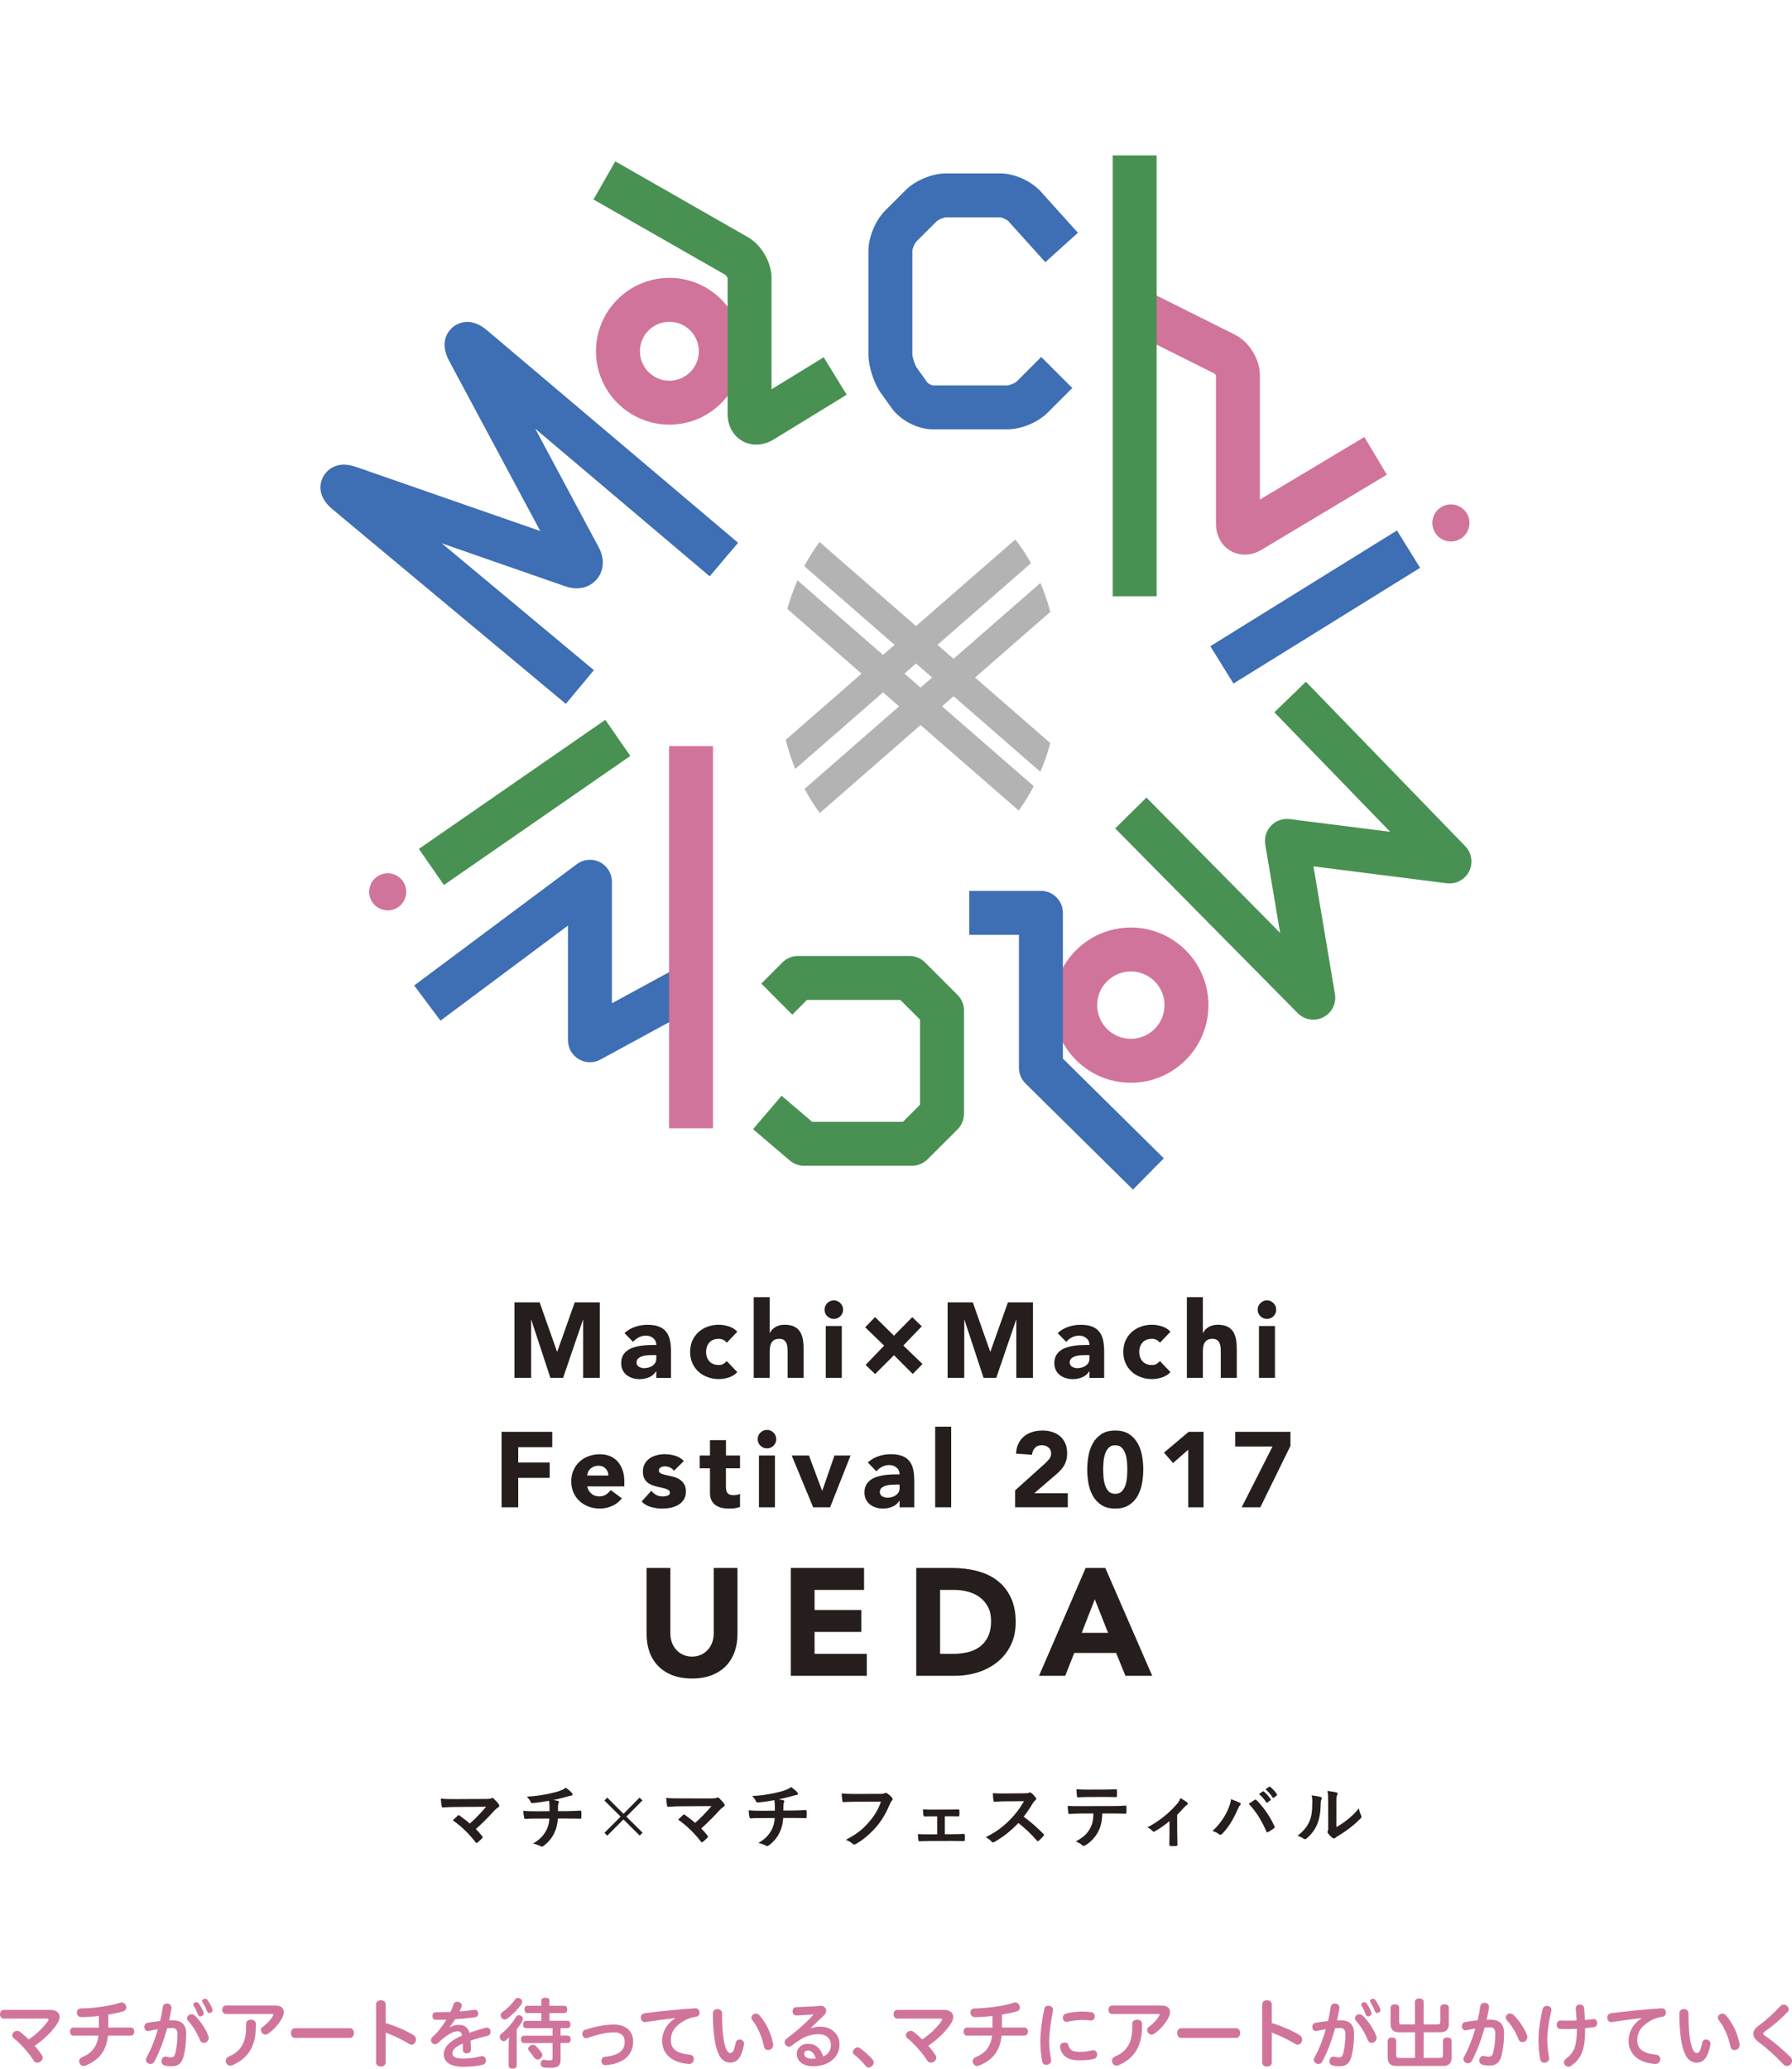 <?xml version="1.0" encoding="utf-8"?>
<!-- Generator: Adobe Illustrator 19.2.1, SVG Export Plug-In . SVG Version: 6.00 Build 0)  -->
<svg version="1.1" xmlns="http://www.w3.org/2000/svg" xmlns:xlink="http://www.w3.org/1999/xlink" x="0px" y="0px"
	 viewBox="0 0 386.31 445.88" style="enable-background:new 0 0 386.31 445.88;" xml:space="preserve">
<g id="背景01">
	<g>
		<defs>
			<rect id="SVGID_1_" x="565.26" y="-35.51" width="1260" height="800"/>
		</defs>
		<clipPath id="SVGID_2_">
			<use xlink:href="#SVGID_1_"  style="overflow:visible;"/>
		</clipPath>
		<g style="clip-path:url(#SVGID_2_);">
			<g>
				<circle style="fill:#489152;" cx="384.92" cy="445.65" r="2.13"/>
			</g>
			<g>
				<circle style="fill:#489152;" cx="373.92" cy="445.65" r="2.13"/>
			</g>
			<g>
				<circle style="fill:#D1749B;" cx="362.91" cy="445.65" r="2.13"/>
			</g>
			<g>
				<circle style="fill:#4DACBD;" cx="351.9" cy="445.65" r="2.13"/>
			</g>
			<g>
				<circle style="fill:#4CABBC;" cx="340.9" cy="445.65" r="2.13"/>
			</g>
			<g>
				<circle style="fill:#5CB2DA;" cx="329.89" cy="445.65" r="2.13"/>
			</g>
			<g>
				<circle style="fill:#3E6EB3;" cx="318.89" cy="445.65" r="2.13"/>
			</g>
			<g>
				<circle style="fill:#B3B3B3;" cx="307.88" cy="445.65" r="2.13"/>
			</g>
			<g>
				<circle style="fill:#6EB9E1;" cx="384.92" cy="434.64" r="2.13"/>
			</g>
			<g>
				<circle style="fill:#F2D642;" cx="373.92" cy="434.64" r="2.13"/>
			</g>
			<g>
				<circle style="fill:#5CB2DA;" cx="362.91" cy="434.64" r="2.13"/>
			</g>
			<g>
				<circle style="fill:#D1749B;" cx="351.9" cy="434.64" r="2.13"/>
			</g>
			<g>
				<circle style="fill:#5CB2DA;" cx="340.9" cy="434.64" r="2.13"/>
			</g>
			<g>
				<circle style="fill:#F1D22A;" cx="329.89" cy="434.64" r="2.13"/>
			</g>
			<g>
				<circle style="fill:#5CB2DA;" cx="318.89" cy="434.64" r="2.13"/>
			</g>
			<g>
				<circle style="fill:#5CB2DA;" cx="307.88" cy="434.64" r="2.13"/>
			</g>
			<g>
				<circle style="fill:#D1749B;" cx="384.92" cy="423.63" r="2.13"/>
			</g>
			<g>
				<circle style="fill:#489152;" cx="373.92" cy="423.63" r="2.13"/>
			</g>
			<g>
				<circle style="fill:#489152;" cx="362.91" cy="423.63" r="2.13"/>
			</g>
			<g>
				<circle style="fill:#5CB2DA;" cx="351.9" cy="423.63" r="2.13"/>
			</g>
			<g>
				<circle style="fill:#5CB2DA;" cx="340.9" cy="423.63" r="2.13"/>
			</g>
			<g>
				<circle style="fill:#5CB2DA;" cx="329.89" cy="423.63" r="2.13"/>
			</g>
			<g>
				<circle style="fill:#5CB2DA;" cx="318.89" cy="423.63" r="2.13"/>
			</g>
			<g>
				<circle style="fill:#5CB2DA;" cx="307.88" cy="423.63" r="2.13"/>
			</g>
			<g>
				<circle style="fill:#3E6EB3;" cx="384.92" cy="412.63" r="2.13"/>
			</g>
			<g>
				<circle style="fill:#5CB2DA;" cx="373.92" cy="412.63" r="2.13"/>
			</g>
			<g>
				<circle style="fill:#5CB2DA;" cx="362.91" cy="412.63" r="2.13"/>
			</g>
			<g>
				<circle style="fill:#489152;" cx="351.9" cy="412.63" r="2.13"/>
			</g>
			<g>
				<circle style="fill:#489152;" cx="340.9" cy="412.63" r="2.13"/>
			</g>
			<g>
				<circle style="fill:#5CB2DA;" cx="329.89" cy="412.63" r="2.13"/>
			</g>
			<g>
				<circle style="fill:#5CB2DA;" cx="318.89" cy="412.63" r="2.13"/>
			</g>
			<g>
				<circle style="fill:#5CB2DA;" cx="307.88" cy="412.63" r="2.13"/>
			</g>
			<g>
				<circle style="fill:#5CB2DA;" cx="384.92" cy="401.63" r="2.13"/>
			</g>
			<g>
				<circle style="fill:#3E6EB3;" cx="373.92" cy="401.63" r="2.13"/>
			</g>
			<g>
				<circle style="fill:#4EACC0;" cx="362.91" cy="401.63" r="2.13"/>
			</g>
			<g>
				<circle style="fill:#5CB2DA;" cx="351.9" cy="401.63" r="2.13"/>
			</g>
			<g>
				<circle style="fill:#5CB2DA;" cx="340.9" cy="401.63" r="2.13"/>
			</g>
			<g>
				<circle style="fill:#489152;" cx="329.89" cy="401.63" r="2.13"/>
			</g>
			<g>
				<circle style="fill:#5CB2DA;" cx="318.89" cy="401.63" r="2.13"/>
			</g>
			<g>
				<circle style="fill:#5CB2DA;" cx="307.88" cy="401.63" r="2.13"/>
			</g>
			<g>
				<circle style="fill:#F2D32D;" cx="384.92" cy="390.63" r="2.13"/>
			</g>
			<g>
				<circle style="fill:#5CB2DA;" cx="373.92" cy="390.63" r="2.13"/>
			</g>
			<g>
				<circle style="fill:#5CB2DA;" cx="362.91" cy="390.63" r="2.13"/>
			</g>
			<g>
				<circle style="fill:#5CB2DA;" cx="351.9" cy="390.63" r="2.13"/>
			</g>
			<g>
				<circle style="fill:#5CB2DA;" cx="340.9" cy="390.63" r="2.13"/>
			</g>
			<g>
				<circle style="fill:#5CB2DA;" cx="329.89" cy="390.63" r="2.13"/>
			</g>
			<g>
				<circle style="fill:#5CB2DA;" cx="318.89" cy="390.63" r="2.13"/>
			</g>
			<g>
				<circle style="fill:#5CB2DA;" cx="307.88" cy="390.63" r="2.13"/>
			</g>
			<g>
				<circle style="fill:#5CB2DA;" cx="384.92" cy="379.62" r="2.13"/>
			</g>
			<g>
				<circle style="fill:#5CB2DA;" cx="373.92" cy="379.62" r="2.13"/>
			</g>
			<g>
				<circle style="fill:#5CB2DA;" cx="362.91" cy="379.62" r="2.13"/>
			</g>
			<g>
				<circle style="fill:#5CB2DA;" cx="351.9" cy="379.62" r="2.13"/>
			</g>
			<g>
				<circle style="fill:#3E6EB3;" cx="340.9" cy="379.62" r="2.13"/>
			</g>
			<g>
				<circle style="fill:#5CB2DA;" cx="329.89" cy="379.62" r="2.13"/>
			</g>
			<g>
				<circle style="fill:#5CB2DA;" cx="318.89" cy="379.62" r="2.13"/>
			</g>
			<g>
				<circle style="fill:#5CB2DA;" cx="307.88" cy="379.62" r="2.13"/>
			</g>
			<g>
				<circle style="fill:#5CB2DA;" cx="384.92" cy="368.61" r="2.13"/>
			</g>
			<g>
				<circle style="fill:#5CB2DA;" cx="373.92" cy="368.61" r="2.13"/>
			</g>
			<g>
				<circle style="fill:#3E6EB3;" cx="362.91" cy="368.61" r="2.13"/>
			</g>
			<g>
				<circle style="fill:#5CB2DA;" cx="351.9" cy="368.61" r="2.13"/>
			</g>
			<g>
				<circle style="fill:#5CB2DA;" cx="340.9" cy="368.61" r="2.13"/>
			</g>
			<g>
				<circle style="fill:#5CB2DA;" cx="329.89" cy="368.61" r="2.13"/>
			</g>
			<g>
				<circle style="fill:#5CB2DA;" cx="318.89" cy="368.61" r="2.13"/>
			</g>
			<g>
				<circle style="fill:#5CB2DA;" cx="307.88" cy="368.61" r="2.13"/>
			</g>
			<g>
				<circle style="fill:#5CB2DA;" cx="384.92" cy="357.61" r="2.13"/>
			</g>
			<g>
				<circle style="fill:#5CB2DA;" cx="373.92" cy="357.61" r="2.13"/>
			</g>
			<g>
				<circle style="fill:#5CB2DA;" cx="362.91" cy="357.61" r="2.13"/>
			</g>
			<g>
				<circle style="fill:#5CB2DA;" cx="351.9" cy="357.61" r="2.13"/>
			</g>
			<g>
				<circle style="fill:#5CB2DA;" cx="340.9" cy="357.61" r="2.13"/>
			</g>
			<g>
				<circle style="fill:#5CB2DA;" cx="329.89" cy="357.61" r="2.13"/>
			</g>
			<g>
				<circle style="fill:#5CB2DA;" cx="318.89" cy="357.61" r="2.13"/>
			</g>
			<g>
				<circle style="fill:#5CB2DA;" cx="307.88" cy="357.61" r="2.13"/>
			</g>
			<g>
				<circle style="fill:#5CB2DA;" cx="384.92" cy="346.61" r="2.13"/>
			</g>
			<g>
				<circle style="fill:#5CB2DA;" cx="373.92" cy="346.61" r="2.13"/>
			</g>
			<g>
				<circle style="fill:#5CB2DA;" cx="362.91" cy="346.61" r="2.13"/>
			</g>
			<g>
				<circle style="fill:#5CB2DA;" cx="351.9" cy="346.61" r="2.13"/>
			</g>
			<g>
				<circle style="fill:#5CB2DA;" cx="340.9" cy="346.61" r="2.13"/>
			</g>
			<g>
				<circle style="fill:#5CB2DA;" cx="329.89" cy="346.61" r="2.13"/>
			</g>
			<g>
				<circle style="fill:#5CB2DA;" cx="318.89" cy="346.61" r="2.13"/>
			</g>
			<g>
				<circle style="fill:#5CB2DA;" cx="307.88" cy="346.61" r="2.13"/>
			</g>
			<g>
				<circle style="fill:#D1749B;" cx="384.92" cy="335.6" r="2.13"/>
			</g>
			<g>
				<circle style="fill:#5CB2DA;" cx="373.92" cy="335.6" r="2.13"/>
			</g>
			<g>
				<circle style="fill:#5CB2DA;" cx="362.91" cy="335.6" r="2.13"/>
			</g>
			<g>
				<circle style="fill:#5CB2DA;" cx="351.9" cy="335.6" r="2.13"/>
			</g>
			<g>
				<circle style="fill:#5CB2DA;" cx="340.9" cy="335.6" r="2.13"/>
			</g>
			<g>
				<circle style="fill:#5CB2DA;" cx="329.89" cy="335.6" r="2.13"/>
			</g>
			<g>
				<circle style="fill:#5CB2DA;" cx="318.89" cy="335.6" r="2.13"/>
			</g>
			<g>
				<circle style="fill:#5CB2DA;" cx="307.88" cy="335.6" r="2.13"/>
			</g>
			<g>
				<circle style="fill:#D1749B;" cx="384.92" cy="324.59" r="2.13"/>
			</g>
			<g>
				<circle style="fill:#5CB2DA;" cx="373.92" cy="324.59" r="2.13"/>
			</g>
			<g>
				<circle style="fill:#5CB2DA;" cx="362.91" cy="324.59" r="2.13"/>
			</g>
			<g>
				<circle style="fill:#5CB2DA;" cx="351.9" cy="324.59" r="2.13"/>
			</g>
			<g>
				<circle style="fill:#5CB2DA;" cx="340.9" cy="324.59" r="2.13"/>
			</g>
			<g>
				<circle style="fill:#5CB2DA;" cx="329.89" cy="324.59" r="2.13"/>
			</g>
			<g>
				<circle style="fill:#5CB2DA;" cx="318.89" cy="324.59" r="2.13"/>
			</g>
			<g>
				<circle style="fill:#5CB2DA;" cx="307.88" cy="324.59" r="2.13"/>
			</g>
			<g>
				<circle style="fill:#5CB2DA;" cx="384.92" cy="313.59" r="2.13"/>
			</g>
			<g>
				<circle style="fill:#5CB2DA;" cx="373.92" cy="313.59" r="2.13"/>
			</g>
			<g>
				<circle style="fill:#5CB2DA;" cx="362.91" cy="313.59" r="2.13"/>
			</g>
			<g>
				<circle style="fill:#5CB2DA;" cx="351.9" cy="313.59" r="2.13"/>
			</g>
			<g>
				<circle style="fill:#5CB2DA;" cx="340.9" cy="313.59" r="2.13"/>
			</g>
			<g>
				<circle style="fill:#5CB2DA;" cx="329.89" cy="313.59" r="2.13"/>
			</g>
			<g>
				<circle style="fill:#5CB2DA;" cx="318.89" cy="313.59" r="2.13"/>
			</g>
			<g>
				<circle style="fill:#5CB2DA;" cx="307.88" cy="313.59" r="2.13"/>
			</g>
			<g>
				<circle style="fill:#5CB2DA;" cx="384.92" cy="302.59" r="2.13"/>
			</g>
			<g>
				<circle style="fill:#5CB2DA;" cx="373.92" cy="302.59" r="2.13"/>
			</g>
			<g>
				<circle style="fill:#5CB2DA;" cx="362.91" cy="302.59" r="2.13"/>
			</g>
			<g>
				<circle style="fill:#5CB2DA;" cx="351.9" cy="302.59" r="2.13"/>
			</g>
			<g>
				<circle style="fill:#5CB2DA;" cx="340.9" cy="302.59" r="2.13"/>
			</g>
			<g>
				<circle style="fill:#5CB2DA;" cx="329.89" cy="302.59" r="2.13"/>
			</g>
			<g>
				<circle style="fill:#5CB2DA;" cx="318.89" cy="302.59" r="2.13"/>
			</g>
			<g>
				<circle style="fill:#5CB2DA;" cx="307.88" cy="302.59" r="2.13"/>
			</g>
			<g>
				<circle style="fill:#5CB2DA;" cx="384.92" cy="291.58" r="2.13"/>
			</g>
			<g>
				<circle style="fill:#5CB2DA;" cx="373.92" cy="291.58" r="2.13"/>
			</g>
			<g>
				<circle style="fill:#5CB2DA;" cx="362.91" cy="291.58" r="2.13"/>
			</g>
			<g>
				<circle style="fill:#5CB2DA;" cx="351.9" cy="291.58" r="2.13"/>
			</g>
			<g>
				<circle style="fill:#5CB2DA;" cx="340.9" cy="291.58" r="2.13"/>
			</g>
			<g>
				<circle style="fill:#5CB2DA;" cx="329.89" cy="291.58" r="2.13"/>
			</g>
			<g>
				<circle style="fill:#5CB2DA;" cx="318.89" cy="291.58" r="2.13"/>
			</g>
			<g>
				<circle style="fill:#5CB2DA;" cx="307.88" cy="291.58" r="2.13"/>
			</g>
			<g>
				<circle style="fill:#5CB2DA;" cx="384.92" cy="280.58" r="2.13"/>
			</g>
			<g>
				<circle style="fill:#5CB2DA;" cx="373.92" cy="280.58" r="2.13"/>
			</g>
			<g>
				<circle style="fill:#5CB2DA;" cx="362.91" cy="280.58" r="2.13"/>
			</g>
			<g>
				<circle style="fill:#5CB2DA;" cx="351.9" cy="280.58" r="2.13"/>
			</g>
			<g>
				<circle style="fill:#5CB2DA;" cx="340.9" cy="280.58" r="2.13"/>
			</g>
			<g>
				<circle style="fill:#5CB2DA;" cx="329.89" cy="280.58" r="2.13"/>
			</g>
			<g>
				<circle style="fill:#5CB2DA;" cx="318.89" cy="280.58" r="2.13"/>
			</g>
			<g>
				<circle style="fill:#5CB2DA;" cx="307.88" cy="280.58" r="2.13"/>
			</g>
			<g>
				<circle style="fill:#5CB2DA;" cx="384.92" cy="269.57" r="2.13"/>
			</g>
			<g>
				<circle style="fill:#5CB2DA;" cx="373.92" cy="269.57" r="2.13"/>
			</g>
			<g>
				<circle style="fill:#5CB2DA;" cx="362.91" cy="269.57" r="2.13"/>
			</g>
			<g>
				<circle style="fill:#5CB2DA;" cx="351.9" cy="269.57" r="2.13"/>
			</g>
			<g>
				<circle style="fill:#5CB2DA;" cx="340.9" cy="269.57" r="2.13"/>
			</g>
			<g>
				<circle style="fill:#5CB2DA;" cx="329.89" cy="269.57" r="2.13"/>
			</g>
			<g>
				<circle style="fill:#5CB2DA;" cx="318.89" cy="269.57" r="2.13"/>
			</g>
			<g>
				<circle style="fill:#5CB2DA;" cx="307.88" cy="269.57" r="2.13"/>
			</g>
			<g>
				<circle style="fill:#5CB2DA;" cx="384.92" cy="258.57" r="2.13"/>
			</g>
			<g>
				<circle style="fill:#5CB2DA;" cx="373.92" cy="258.57" r="2.13"/>
			</g>
			<g>
				<circle style="fill:#5CB2DA;" cx="362.91" cy="258.57" r="2.13"/>
			</g>
			<g>
				<circle style="fill:#5CB2DA;" cx="351.9" cy="258.57" r="2.13"/>
			</g>
			<g>
				<circle style="fill:#5CB2DA;" cx="340.9" cy="258.57" r="2.13"/>
			</g>
			<g>
				<circle style="fill:#5CB2DA;" cx="329.89" cy="258.57" r="2.13"/>
			</g>
			<g>
				<circle style="fill:#5CB2DA;" cx="318.89" cy="258.57" r="2.13"/>
			</g>
			<g>
				<circle style="fill:#5CB2DA;" cx="307.88" cy="258.57" r="2.13"/>
			</g>
			<g>
				<circle style="fill:#5CB2DA;" cx="384.92" cy="247.56" r="2.13"/>
			</g>
			<g>
				<circle style="fill:#5CB2DA;" cx="373.92" cy="247.57" r="2.13"/>
			</g>
			<g>
				<circle style="fill:#5CB2DA;" cx="362.91" cy="247.56" r="2.13"/>
			</g>
			<g>
				<circle style="fill:#5CB2DA;" cx="351.9" cy="247.56" r="2.13"/>
			</g>
			<g>
				<circle style="fill:#5CB2DA;" cx="340.9" cy="247.56" r="2.13"/>
			</g>
			<g>
				<circle style="fill:#5CB2DA;" cx="329.89" cy="247.56" r="2.13"/>
			</g>
			<g>
				<circle style="fill:#5CB2DA;" cx="318.89" cy="247.56" r="2.13"/>
			</g>
			<g>
				<circle style="fill:#5CB2DA;" cx="307.88" cy="247.57" r="2.13"/>
			</g>
			<g>
				<circle style="fill:#5CB2DA;" cx="384.92" cy="236.56" r="2.13"/>
			</g>
			<g>
				<circle style="fill:#5CB2DA;" cx="373.92" cy="236.56" r="2.13"/>
			</g>
			<g>
				<circle style="fill:#5CB2DA;" cx="362.91" cy="236.56" r="2.13"/>
			</g>
			<g>
				<circle style="fill:#5CB2DA;" cx="351.9" cy="236.56" r="2.13"/>
			</g>
			<g>
				<circle style="fill:#5CB2DA;" cx="340.9" cy="236.56" r="2.13"/>
			</g>
			<g>
				<circle style="fill:#5CB2DA;" cx="329.89" cy="236.56" r="2.13"/>
			</g>
			<g>
				<circle style="fill:#5CB2DA;" cx="318.89" cy="236.56" r="2.13"/>
			</g>
			<g>
				<circle style="fill:#5CB2DA;" cx="307.88" cy="236.56" r="2.13"/>
			</g>
			<g>
				<circle style="fill:#5CB2DA;" cx="384.92" cy="225.56" r="2.13"/>
			</g>
			<g>
				<circle style="fill:#5CB2DA;" cx="373.92" cy="225.56" r="2.13"/>
			</g>
			<g>
				<circle style="fill:#5CB2DA;" cx="362.91" cy="225.56" r="2.13"/>
			</g>
			<g>
				<circle style="fill:#5CB2DA;" cx="351.9" cy="225.56" r="2.13"/>
			</g>
			<g>
				<circle style="fill:#5CB2DA;" cx="340.9" cy="225.56" r="2.13"/>
			</g>
			<g>
				<circle style="fill:#F1D02A;" cx="329.89" cy="225.56" r="2.13"/>
			</g>
			<g>
				<circle style="fill:#5CB2DA;" cx="318.89" cy="225.56" r="2.13"/>
			</g>
			<g>
				<circle style="fill:#5CB2DA;" cx="307.88" cy="225.56" r="2.13"/>
			</g>
			<g>
				<circle style="fill:#5CB2DA;" cx="384.92" cy="214.55" r="2.13"/>
			</g>
			<g>
				<circle style="fill:#5CB2DA;" cx="373.92" cy="214.55" r="2.13"/>
			</g>
			<g>
				<circle style="fill:#4DACBE;" cx="362.91" cy="214.55" r="2.13"/>
			</g>
			<g>
				<circle style="fill:#5CB2DA;" cx="351.9" cy="214.55" r="2.13"/>
			</g>
			<g>
				<circle style="fill:#5CB2DA;" cx="340.9" cy="214.55" r="2.13"/>
			</g>
			<g>
				<circle style="fill:#5CB2DA;" cx="329.89" cy="214.55" r="2.13"/>
			</g>
			<g>
				<circle style="fill:#5CB2DA;" cx="318.89" cy="214.55" r="2.13"/>
			</g>
			<g>
				<circle style="fill:#5CB2DA;" cx="307.88" cy="214.55" r="2.13"/>
			</g>
			<g>
				<circle style="fill:#5CB2DA;" cx="384.92" cy="203.55" r="2.13"/>
			</g>
			<g>
				<circle style="fill:#5CB2DA;" cx="373.92" cy="203.55" r="2.13"/>
			</g>
			<g>
				<circle style="fill:#5CB2DA;" cx="362.91" cy="203.55" r="2.13"/>
			</g>
			<g>
				<circle style="fill:#5CB2DA;" cx="351.9" cy="203.55" r="2.13"/>
			</g>
			<g>
				<circle style="fill:#5CB2DA;" cx="340.9" cy="203.55" r="2.13"/>
			</g>
			<g>
				<circle style="fill:#F1D02A;" cx="329.89" cy="203.55" r="2.13"/>
			</g>
			<g>
				<circle style="fill:#5CB2DA;" cx="318.89" cy="203.55" r="2.13"/>
			</g>
			<g>
				<circle style="fill:#5CB2DA;" cx="307.88" cy="203.55" r="2.13"/>
			</g>
			<g>
				<circle style="fill:#3E6EB3;" cx="384.92" cy="192.54" r="2.13"/>
			</g>
			<g>
				<circle style="fill:#5CB2DA;" cx="373.92" cy="192.54" r="2.13"/>
			</g>
			<g>
				<circle style="fill:#5CB2DA;" cx="362.91" cy="192.54" r="2.13"/>
			</g>
			<g>
				<circle style="fill:#5CB2DA;" cx="351.9" cy="192.54" r="2.13"/>
			</g>
			<g>
				<circle style="fill:#5CB2DA;" cx="340.9" cy="192.54" r="2.13"/>
			</g>
			<g>
				<circle style="fill:#5CB2DA;" cx="329.89" cy="192.54" r="2.13"/>
			</g>
			<g>
				<circle style="fill:#5CB2DA;" cx="318.89" cy="192.54" r="2.13"/>
			</g>
			<g>
				<circle style="fill:#5CB2DA;" cx="307.88" cy="192.54" r="2.13"/>
			</g>
			<g>
				<circle style="fill:#F1D02A;" cx="384.92" cy="181.54" r="2.13"/>
			</g>
			<g>
				<circle style="fill:#4EACBF;" cx="373.92" cy="181.54" r="2.13"/>
			</g>
			<g>
				<circle style="fill:#5CB2DA;" cx="362.91" cy="181.54" r="2.13"/>
			</g>
			<g>
				<circle style="fill:#5CB2DA;" cx="351.9" cy="181.54" r="2.13"/>
			</g>
			<g>
				<circle style="fill:#D1749B;" cx="340.9" cy="181.54" r="2.13"/>
			</g>
			<g>
				<circle style="fill:#5CB2DA;" cx="329.89" cy="181.54" r="2.13"/>
			</g>
			<g>
				<circle style="fill:#5CB2DA;" cx="318.89" cy="181.54" r="2.13"/>
			</g>
			<g>
				<circle style="fill:#5CB2DA;" cx="307.88" cy="181.54" r="2.13"/>
			</g>
			<g>
				<circle style="fill:#F3D640;" cx="384.92" cy="170.54" r="2.13"/>
			</g>
			<g>
				<circle style="fill:#4CABBB;" cx="373.92" cy="170.54" r="2.13"/>
			</g>
			<g>
				<circle style="fill:#4CABBC;" cx="362.91" cy="170.54" r="2.13"/>
			</g>
			<g>
				<circle style="fill:#ABD3E0;" cx="351.9" cy="170.54" r="2.13"/>
			</g>
			<g>
				<circle style="fill:#5CB2DA;" cx="340.9" cy="170.54" r="2.13"/>
			</g>
			<g>
				<circle style="fill:#5CB2DA;" cx="329.89" cy="170.53" r="2.13"/>
			</g>
			<g>
				<circle style="fill:#5CB2DA;" cx="318.89" cy="170.54" r="2.13"/>
			</g>
			<g>
				<circle style="fill:#5CB2DA;" cx="307.88" cy="170.53" r="2.13"/>
			</g>
			<g>
				<circle style="fill:#BADBE5;" cx="384.92" cy="159.53" r="2.13"/>
			</g>
			<g>
				<circle style="fill:#3E6EB3;" cx="373.92" cy="159.53" r="2.13"/>
			</g>
			<g>
				<circle style="fill:#98A1B2;" cx="362.91" cy="159.53" r="2.13"/>
			</g>
			<g>
				<circle style="fill:#F1D22A;" cx="351.9" cy="159.53" r="2.13"/>
			</g>
			<g>
				<circle style="fill:#5CB2DA;" cx="340.9" cy="159.53" r="2.13"/>
			</g>
			<g>
				<circle style="fill:#5CB2DA;" cx="329.89" cy="159.53" r="2.13"/>
			</g>
			<g>
				<circle style="fill:#5CB2DA;" cx="318.89" cy="159.53" r="2.13"/>
			</g>
			<g>
				<circle style="fill:#5CB2DA;" cx="307.88" cy="159.53" r="2.13"/>
			</g>
			<g>
				<circle style="fill:#4CABBA;" cx="384.92" cy="148.52" r="2.13"/>
			</g>
			<g>
				<circle style="fill:#D1749B;" cx="373.92" cy="148.52" r="2.13"/>
			</g>
			<g>
				<circle style="fill:#3E6EB3;" cx="362.91" cy="148.52" r="2.13"/>
			</g>
			<g>
				<circle style="fill:#5CB2DA;" cx="351.9" cy="148.52" r="2.13"/>
			</g>
			<g>
				<circle style="fill:#F3D535;" cx="340.9" cy="148.52" r="2.13"/>
			</g>
			<g>
				<circle style="fill:#5CB2DA;" cx="329.89" cy="148.52" r="2.13"/>
			</g>
			<g>
				<circle style="fill:#5CB2DA;" cx="318.89" cy="148.52" r="2.13"/>
			</g>
			<g>
				<circle style="fill:#D1749B;" cx="307.88" cy="148.52" r="2.13"/>
			</g>
			<g>
				<circle style="fill:#5CB2DA;" cx="384.92" cy="137.52" r="2.13"/>
			</g>
			<g>
				<circle style="fill:#4CABBA;" cx="373.92" cy="137.52" r="2.13"/>
			</g>
			<g>
				<circle style="fill:#5CB2DA;" cx="362.91" cy="137.52" r="2.13"/>
			</g>
			<g>
				<circle style="fill:#3E6EB3;" cx="351.9" cy="137.52" r="2.13"/>
			</g>
			<g>
				<circle style="fill:#5CB2DA;" cx="340.9" cy="137.52" r="2.13"/>
			</g>
			<g>
				<circle style="fill:#5CB2DA;" cx="329.89" cy="137.52" r="2.13"/>
			</g>
			<g>
				<circle style="fill:#5CB2DA;" cx="318.89" cy="137.52" r="2.13"/>
			</g>
			<g>
				<circle style="fill:#5CB2DA;" cx="307.88" cy="137.52" r="2.13"/>
			</g>
			<g>
				<circle style="fill:#F1D02A;" cx="384.92" cy="126.52" r="2.13"/>
			</g>
			<g>
				<circle style="fill:#A7D1E0;" cx="373.92" cy="126.52" r="2.13"/>
			</g>
			<g>
				<circle style="fill:#5CB2DA;" cx="362.91" cy="126.52" r="2.13"/>
			</g>
			<g>
				<circle style="fill:#D1749B;" cx="351.9" cy="126.52" r="2.13"/>
			</g>
			<g>
				<circle style="fill:#5CB2DA;" cx="340.9" cy="126.52" r="2.13"/>
			</g>
			<g>
				<circle style="fill:#D1749B;" cx="329.89" cy="126.52" r="2.13"/>
			</g>
			<g>
				<circle style="fill:#5CB2DA;" cx="318.89" cy="126.52" r="2.13"/>
			</g>
			<g>
				<circle style="fill:#5CB2DA;" cx="307.88" cy="126.52" r="2.13"/>
			</g>
			<g>
				<circle style="fill:#B7D9E4;" cx="384.92" cy="115.51" r="2.13"/>
			</g>
			<g>
				<circle style="fill:#D1749B;" cx="373.92" cy="115.51" r="2.13"/>
			</g>
			<g>
				<circle style="fill:#489152;" cx="362.91" cy="115.51" r="2.13"/>
			</g>
			<g>
				<circle style="fill:#5CB2DA;" cx="351.9" cy="115.51" r="2.13"/>
			</g>
			<g>
				<circle style="fill:#5CB2DA;" cx="340.9" cy="115.51" r="2.13"/>
			</g>
			<g>
				<circle style="fill:#A6D0DE;" cx="329.89" cy="115.51" r="2.13"/>
			</g>
			<g>
				<circle style="fill:#5CB2DA;" cx="318.89" cy="115.51" r="2.13"/>
			</g>
			<g>
				<circle style="fill:#4CABBC;" cx="307.88" cy="115.51" r="2.13"/>
			</g>
			<g>
				<circle style="fill:#D1749B;" cx="384.92" cy="104.5" r="2.13"/>
			</g>
			<g>
				<circle style="fill:#D1749B;" cx="373.92" cy="104.5" r="2.13"/>
			</g>
			<g>
				<circle style="fill:#98A1B2;" cx="362.91" cy="104.51" r="2.13"/>
			</g>
			<g>
				<circle style="fill:#5CB2DA;" cx="351.9" cy="104.51" r="2.13"/>
			</g>
			<g>
				<circle style="fill:#5CB2DA;" cx="340.9" cy="104.5" r="2.13"/>
			</g>
			<g>
				<circle style="fill:#D1749B;" cx="329.89" cy="104.5" r="2.13"/>
			</g>
			<g>
				<circle style="fill:#5CB2DA;" cx="318.89" cy="104.5" r="2.13"/>
			</g>
			<g>
				<circle style="fill:#5CB2DA;" cx="307.88" cy="104.5" r="2.13"/>
			</g>
			<g>
				<circle style="fill:#4CABBC;" cx="384.92" cy="93.5" r="2.13"/>
			</g>
			<g>
				<circle style="fill:#5CB2DA;" cx="373.92" cy="93.5" r="2.13"/>
			</g>
			<g>
				<circle style="fill:#489152;" cx="362.91" cy="93.5" r="2.13"/>
			</g>
			<g>
				<circle style="fill:#5CB2DA;" cx="351.9" cy="93.5" r="2.13"/>
			</g>
			<g>
				<circle style="fill:#489152;" cx="340.9" cy="93.5" r="2.13"/>
			</g>
			<g>
				<circle style="fill:#5CB2DA;" cx="329.89" cy="93.5" r="2.13"/>
			</g>
			<g>
				<circle style="fill:#5CB2DA;" cx="318.89" cy="93.5" r="2.13"/>
			</g>
			<g>
				<circle style="fill:#F1D02A;" cx="307.88" cy="93.5" r="2.13"/>
			</g>
			<g>
				<circle style="fill:#D1749B;" cx="384.92" cy="82.5" r="2.13"/>
			</g>
			<g>
				<circle style="fill:#3E6EB3;" cx="373.92" cy="82.5" r="2.13"/>
			</g>
			<g>
				<circle style="fill:#4DACBD;" cx="362.91" cy="82.5" r="2.13"/>
			</g>
			<g>
				<circle style="fill:#D1749B;" cx="351.9" cy="82.5" r="2.13"/>
			</g>
			<g>
				<circle style="fill:#BBDBE6;" cx="340.9" cy="82.5" r="2.13"/>
			</g>
			<g>
				<circle style="fill:#489152;" cx="329.89" cy="82.5" r="2.13"/>
			</g>
			<g>
				<circle style="fill:#5CB2DA;" cx="318.89" cy="82.5" r="2.13"/>
			</g>
			<g>
				<circle style="fill:#489152;" cx="307.88" cy="82.5" r="2.13"/>
			</g>
			<g>
				<circle style="fill:#3E6EB3;" cx="384.92" cy="71.49" r="2.13"/>
			</g>
			<g>
				<circle style="fill:#4DACBE;" cx="373.92" cy="71.49" r="2.13"/>
			</g>
			<g>
				<circle style="fill:#BBDBE5;" cx="362.91" cy="71.49" r="2.13"/>
			</g>
			<g>
				<circle style="fill:#A6D0DE;" cx="351.9" cy="71.49" r="2.13"/>
			</g>
			<g>
				<circle style="fill:#4EACC0;" cx="340.9" cy="71.49" r="2.13"/>
			</g>
			<g>
				<circle style="fill:#D1749B;" cx="329.89" cy="71.49" r="2.13"/>
			</g>
			<g>
				<circle style="fill:#ADD4E0;" cx="318.89" cy="71.49" r="2.13"/>
			</g>
			<g>
				<circle style="fill:#F1D02A;" cx="307.88" cy="71.49" r="2.13"/>
			</g>
			<g>
				<circle style="fill:#4CABBB;" cx="384.92" cy="60.49" r="2.13"/>
			</g>
			<g>
				<circle style="fill:#67B6DF;" cx="373.92" cy="60.49" r="2.13"/>
			</g>
			<g>
				<circle style="fill:#F1D02A;" cx="362.91" cy="60.49" r="2.13"/>
			</g>
			<g>
				<circle style="fill:#62B4DC;" cx="351.9" cy="60.49" r="2.13"/>
			</g>
			<g>
				<circle style="fill:#F1D02A;" cx="340.9" cy="60.49" r="2.13"/>
			</g>
			<g>
				<circle style="fill:#489152;" cx="329.89" cy="60.49" r="2.13"/>
			</g>
			<g>
				<circle style="fill:#F1D02A;" cx="318.89" cy="60.49" r="2.13"/>
			</g>
			<g>
				<circle style="fill:#D1749B;" cx="307.88" cy="60.49" r="2.13"/>
			</g>
			<g>
				<circle style="fill:#A0CEDD;" cx="384.92" cy="49.48" r="2.13"/>
			</g>
			<g>
				<circle style="fill:#F2D642;" cx="373.92" cy="49.48" r="2.13"/>
			</g>
			<g>
				<circle style="fill:#D1749B;" cx="362.91" cy="49.48" r="2.13"/>
			</g>
			<g>
				<circle style="fill:#F3D63B;" cx="351.9" cy="49.48" r="2.13"/>
			</g>
			<g>
				<circle style="fill:#BADBE5;" cx="340.9" cy="49.48" r="2.13"/>
			</g>
			<g>
				<circle style="fill:#F1D02A;" cx="329.89" cy="49.48" r="2.13"/>
			</g>
			<g>
				<circle style="fill:#5CB2DA;" cx="318.89" cy="49.48" r="2.13"/>
			</g>
			<g>
				<circle style="fill:#BBDBE5;" cx="307.88" cy="49.48" r="2.13"/>
			</g>
			<g>
				<circle style="fill:#4CABBB;" cx="384.92" cy="38.48" r="2.13"/>
			</g>
			<g>
				<circle style="fill:#4CABBC;" cx="373.92" cy="38.48" r="2.13"/>
			</g>
			<g>
				<circle style="fill:#F1D02A;" cx="362.91" cy="38.48" r="2.13"/>
			</g>
			<g>
				<circle style="fill:#F3D537;" cx="351.9" cy="38.48" r="2.13"/>
			</g>
			<g>
				<circle style="fill:#B2D6E2;" cx="340.9" cy="38.48" r="2.13"/>
			</g>
			<g>
				<circle style="fill:#F3D535;" cx="329.89" cy="38.48" r="2.13"/>
			</g>
			<g>
				<circle style="fill:#78BDE3;" cx="318.89" cy="38.48" r="2.13"/>
			</g>
			<g>
				<circle style="fill:#F2D642;" cx="307.88" cy="38.48" r="2.13"/>
			</g>
			<g>
				<circle style="fill:#B8D9E5;" cx="384.92" cy="27.47" r="2.13"/>
			</g>
			<g>
				<circle style="fill:#A0CFEF;" cx="373.92" cy="27.47" r="2.13"/>
			</g>
			<g>
				<circle style="fill:#F2D642;" cx="362.91" cy="27.47" r="2.13"/>
			</g>
			<g>
				<circle style="fill:#4CABBC;" cx="351.9" cy="27.47" r="2.13"/>
			</g>
			<g>
				<circle style="fill:#F1D02A;" cx="340.9" cy="27.47" r="2.13"/>
			</g>
			<g>
				<circle style="fill:#F2D431;" cx="329.89" cy="27.47" r="2.13"/>
			</g>
			<g>
				<circle style="fill:#F2D431;" cx="318.89" cy="27.47" r="2.13"/>
			</g>
			<g>
				<circle style="fill:#4CABBB;" cx="307.88" cy="27.47" r="2.13"/>
			</g>
			<g>
				<circle style="fill:#6EB9E1;" cx="384.92" cy="16.47" r="2.13"/>
			</g>
			<g>
				<circle style="fill:#F2D642;" cx="373.92" cy="16.47" r="2.13"/>
			</g>
			<g>
				<circle style="fill:#B5D8E3;" cx="362.91" cy="16.47" r="2.13"/>
			</g>
			<g>
				<circle style="fill:#B4D7E3;" cx="351.9" cy="16.47" r="2.13"/>
			</g>
			<g>
				<circle style="fill:#F3D535;" cx="340.9" cy="16.47" r="2.13"/>
			</g>
			<g>
				<circle style="fill:#F1D02A;" cx="329.89" cy="16.47" r="2.13"/>
			</g>
			<g>
				<circle style="fill:#4CABBB;" cx="318.89" cy="16.47" r="2.13"/>
			</g>
			<g>
				<circle style="fill:#B6D9E4;" cx="307.88" cy="16.47" r="2.13"/>
			</g>
			<g>
				<circle style="fill:#4CABBA;" cx="384.92" cy="5.47" r="2.13"/>
			</g>
			<g>
				<circle style="fill:#B6D9E4;" cx="373.92" cy="5.46" r="2.13"/>
			</g>
			<g>
				<circle style="fill:#B4D7E3;" cx="362.91" cy="5.47" r="2.13"/>
			</g>
			<g>
				<circle style="fill:#4CABBB;" cx="351.9" cy="5.46" r="2.13"/>
			</g>
			<g>
				<circle style="fill:#4CABBA;" cx="340.9" cy="5.47" r="2.13"/>
			</g>
			<g>
				<circle style="fill:#4CABBC;" cx="329.89" cy="5.47" r="2.13"/>
			</g>
			<g>
				<circle style="fill:#4CABBA;" cx="318.89" cy="5.47" r="2.13"/>
			</g>
			<g>
				<circle style="fill:#4CABBA;" cx="307.88" cy="5.47" r="2.13"/>
			</g>
		</g>
	</g>
</g>
<g id="デザイン">
	<g>
		<g>
			<path style="fill:#D1749B;" d="M10.8,433.21c1.31,0,2.05,0.61,2.05,1.52c0,0.43-0.17,0.93-0.51,1.46
				c-1.11,1.72-2.97,3.5-4.87,4.75c0.58,0.68,1.11,1.34,1.51,1.94c0.15,0.23,0.22,0.45,0.22,0.65c0,0.61-0.6,1.06-1.16,1.06
				c-0.31,0-0.61-0.13-0.79-0.45c-0.99-1.62-2.9-3.74-4.26-4.8c-0.25-0.2-0.35-0.41-0.35-0.65c0-0.48,0.5-0.96,1.06-0.96
				c0.2,0,0.41,0.07,0.61,0.22c0.58,0.43,1.23,0.99,1.87,1.64c1.71-1.13,3.26-2.65,4.19-4.03c0.07-0.1,0.1-0.18,0.1-0.25
				c0-0.13-0.13-0.22-0.38-0.22H0.81c-0.55,0-0.81-0.48-0.81-0.94c0-0.48,0.27-0.94,0.81-0.94H10.8z"/>
			<path style="fill:#D1749B;" d="M21.31,434.52c-1.34,0.17-2.67,0.25-3.79,0.25c-0.63,0-0.96-0.5-0.96-0.98
				c0-0.45,0.28-0.89,0.86-0.89c2.48-0.02,6.16-0.46,8.52-1.24c0.1-0.03,0.18-0.05,0.28-0.05c0.56,0,1.01,0.56,1.01,1.09
				c0,0.35-0.2,0.7-0.68,0.83c-0.94,0.27-2.05,0.51-3.2,0.71v2.78h4.87c0.48,0,0.73,0.43,0.73,0.86c0,0.45-0.25,0.88-0.73,0.88
				h-4.94c-0.35,3.46-2.12,5.4-4.94,6.48c-0.12,0.05-0.23,0.07-0.35,0.07c-0.55,0-0.93-0.53-0.93-1.04c0-0.35,0.17-0.66,0.56-0.83
				c2.15-0.86,3.31-2.3,3.6-4.67h-5.4c-0.48,0-0.73-0.43-0.73-0.88c0-0.43,0.25-0.86,0.73-0.86h5.48V434.52z"/>
			<path style="fill:#D1749B;" d="M35.1,432.55c0.08-0.49,0.47-0.71,0.9-0.71c0.47,0,0.98,0.3,0.98,0.88c0,0.06,0,0.13-0.02,0.19
				c-0.13,0.83-0.3,1.7-0.5,2.58c0.27-0.02,0.54-0.02,0.79-0.02c1.97,0,2.89,0.99,2.89,2.93c0,1.95-0.24,3.66-0.57,4.88
				c-0.41,1.48-1.21,2.08-2.49,2.08c-0.66,0-1.15-0.05-1.57-0.17c-0.5-0.13-0.71-0.5-0.71-0.9c0-0.5,0.33-1.01,0.85-1.01
				c0.08,0,0.14,0.02,0.22,0.03c0.35,0.09,0.71,0.13,1.02,0.13c0.44,0,0.69-0.16,0.87-0.77c0.27-0.98,0.49-2.49,0.49-4.2
				c0-0.94-0.31-1.34-1.07-1.34c-0.36,0-0.75,0.02-1.15,0.05c-0.72,2.61-1.68,5.21-2.77,7.2c-0.19,0.35-0.5,0.49-0.82,0.49
				c-0.49,0-0.99-0.36-0.99-0.88c0-0.17,0.05-0.33,0.14-0.52c0.91-1.6,1.78-3.77,2.44-6.07c-0.68,0.09-1.34,0.22-1.93,0.35
				c-0.06,0.02-0.13,0.02-0.19,0.02c-0.52,0-0.8-0.44-0.8-0.9c0-0.38,0.22-0.77,0.69-0.87c0.82-0.17,1.76-0.3,2.72-0.39
				C34.76,434.58,34.96,433.54,35.1,432.55z M40.33,435.01c0-0.47,0.44-0.85,0.94-0.85c0.24,0,0.49,0.08,0.71,0.28
				c1.12,1.01,2.44,2.97,2.94,4.39c0.06,0.14,0.08,0.28,0.08,0.41c0,0.63-0.53,1.09-1.07,1.09c-0.33,0-0.68-0.19-0.85-0.66
				c-0.55-1.46-1.59-3.08-2.45-4C40.42,435.45,40.33,435.21,40.33,435.01z M41.68,432.08c0-0.3,0.32-0.52,0.65-0.52
				c0.19,0,0.38,0.08,0.52,0.25c0.33,0.47,0.8,1.29,1.04,1.93c0.02,0.08,0.03,0.16,0.03,0.22c0,0.39-0.38,0.66-0.72,0.66
				c-0.22,0-0.42-0.11-0.52-0.36c-0.2-0.61-0.57-1.37-0.9-1.89C41.71,432.27,41.68,432.18,41.68,432.08z M43.57,431.31
				c0-0.28,0.33-0.5,0.64-0.5c0.19,0,0.36,0.06,0.49,0.24c0.35,0.46,0.82,1.29,1.09,1.97c0.03,0.08,0.05,0.16,0.05,0.22
				c0,0.38-0.38,0.64-0.71,0.64c-0.21,0-0.39-0.09-0.47-0.33c-0.25-0.63-0.64-1.45-0.99-1.97C43.6,431.48,43.57,431.39,43.57,431.31
				z"/>
			<path style="fill:#D1749B;" d="M59.45,432.28c1.16,0,1.74,0.6,1.74,1.41c0,0.33-0.1,0.71-0.28,1.09
				c-0.66,1.36-1.94,2.82-3.2,3.61c-0.18,0.1-0.35,0.15-0.51,0.15c-0.53,0-0.95-0.5-0.95-0.99c0-0.25,0.12-0.51,0.4-0.7
				c0.91-0.63,1.76-1.56,2.22-2.39c0.05-0.08,0.07-0.15,0.07-0.2c0-0.1-0.08-0.15-0.25-0.15h-9.97c-0.55,0-0.81-0.46-0.81-0.93
				c0-0.45,0.27-0.91,0.81-0.91H59.45z M53.05,436.16c0-0.55,0.53-0.83,1.06-0.83c0.51,0,1.04,0.28,1.04,0.83v0.8
				c0,4.22-1.87,6.83-5.04,8.17c-0.17,0.07-0.32,0.1-0.46,0.1c-0.6,0-0.98-0.53-0.98-1.04c0-0.36,0.18-0.71,0.6-0.89
				c2.62-1.13,3.78-2.97,3.78-6.41V436.16z"/>
			<path style="fill:#D1749B;" d="M75.46,437.17c0.56,0,0.84,0.51,0.84,1.04c0,0.51-0.28,1.04-0.84,1.04H63.55
				c-0.55,0-0.83-0.53-0.83-1.04c0-0.53,0.28-1.04,0.83-1.04H75.46z"/>
			<path style="fill:#D1749B;" d="M83.14,436.06c2.14,0.63,4.37,1.61,6.01,2.6c0.36,0.23,0.53,0.58,0.53,0.94
				c0,0.56-0.4,1.11-0.96,1.11c-0.17,0-0.35-0.05-0.53-0.17c-1.39-0.86-3.31-1.77-5.05-2.44v6.44c0,0.6-0.51,0.89-1.03,0.89
				c-0.53,0-1.04-0.3-1.04-0.89v-12.52c0-0.6,0.51-0.89,1.04-0.89c0.51,0,1.03,0.3,1.03,0.89V436.06z"/>
			<path style="fill:#D1749B;" d="M96.99,436.94c0.68-0.36,1.32-0.5,1.92-0.5c1.23,0,1.98,0.6,2.3,1.7c1.1-0.39,2.28-0.75,3.52-1.09
				c0.08-0.02,0.16-0.03,0.24-0.03c0.49,0,0.79,0.47,0.79,0.93c0,0.36-0.19,0.72-0.61,0.83c-1.32,0.35-2.53,0.66-3.71,1.05
				c0.06,0.75,0.08,1.37,0.08,1.97c0,0.99-1.75,1.1-1.73,0.03c0-0.44,0-0.9-0.03-1.37c-1.78,0.77-2.23,1.48-2.23,2.12
				c0,0.71,0.61,1.13,2.34,1.13c1.31,0,2.6-0.2,3.79-0.5c0.08-0.02,0.17-0.03,0.25-0.03c0.54,0,0.85,0.47,0.85,0.96
				c0,0.39-0.22,0.8-0.74,0.91c-1.4,0.31-2.69,0.42-4.15,0.42c-2.94,0-4.21-1.09-4.21-2.74c0-1.32,1.09-2.77,3.96-4
				c-0.14-0.66-0.42-0.9-1.04-0.9c-0.94,0-2.3,0.8-4.2,2.55c-0.19,0.17-0.39,0.24-0.58,0.24c-0.47,0-0.9-0.42-0.9-0.9
				c0-0.22,0.09-0.46,0.33-0.66c1.09-0.96,2.14-2.31,2.99-3.73c-0.57,0.02-1.13,0.02-1.67,0.02c-0.22,0-0.44,0-0.64,0
				c-0.47-0.02-0.69-0.41-0.69-0.82c0-0.41,0.24-0.82,0.71-0.82c0.99,0,2.08-0.02,3.19-0.06c0.27-0.57,0.49-1.12,0.66-1.65
				c0.13-0.39,0.44-0.55,0.79-0.55c0.47,0,0.98,0.33,0.98,0.8c0,0.09-0.02,0.19-0.05,0.28c-0.13,0.33-0.27,0.68-0.44,1.02
				c1.13-0.09,2.22-0.2,3.22-0.35c0.03-0.02,0.08-0.02,0.11-0.02c0.44,0,0.69,0.42,0.69,0.83c0,0.35-0.19,0.71-0.58,0.77
				c-1.32,0.2-2.85,0.36-4.37,0.44c-0.36,0.58-0.76,1.15-1.16,1.64L96.99,436.94z"/>
			<path style="fill:#D1749B;" d="M109.65,440.79c0-0.53,0.03-1.09,0.12-1.67c-0.25,0.25-0.48,0.46-0.68,0.63
				c-0.17,0.13-0.35,0.2-0.51,0.2c-0.25,0-0.46-0.12-0.65-0.35c-0.13-0.17-0.2-0.36-0.2-0.58c0-0.25,0.1-0.48,0.32-0.65
				c1.27-0.99,2.39-2.27,3.18-3.63c0.17-0.25,0.4-0.38,0.66-0.38c0.17,0,0.33,0.05,0.48,0.15c0.25,0.18,0.36,0.38,0.36,0.63
				c0,0.15-0.05,0.33-0.15,0.51c-0.26,0.48-0.68,1.19-1.19,1.76v7.84c0,0.41-0.33,0.63-0.86,0.63c-0.53,0-0.88-0.22-0.88-0.63
				V440.79z M112.58,431.45c0,0.17-0.07,0.35-0.17,0.53c-0.76,1.11-1.94,2.29-3.11,3.15c-0.15,0.12-0.33,0.17-0.5,0.17
				c-0.25,0-0.5-0.13-0.68-0.38c-0.13-0.18-0.2-0.36-0.2-0.55c0-0.25,0.12-0.48,0.35-0.65c1.06-0.73,2.07-1.76,2.78-2.77
				c0.15-0.22,0.38-0.31,0.61-0.31c0.18,0,0.38,0.07,0.56,0.2C112.46,431,112.58,431.22,112.58,431.45z M116.69,433.9h-2.98
				c-0.43,0-0.65-0.32-0.65-0.78c0-0.48,0.22-0.79,0.65-0.79h2.98v-1.18c0-0.36,0.33-0.56,0.88-0.56s0.88,0.2,0.88,0.56v1.18h3.2
				c0.43,0,0.63,0.32,0.63,0.79c0,0.45-0.2,0.78-0.63,0.78h-3.2v1.66h3.89c0.43,0,0.63,0.32,0.63,0.78c0,0.46-0.2,0.81-0.63,0.81
				h-1.49v1.61h1.54c0.4,0,0.63,0.3,0.63,0.8c0,0.46-0.23,0.78-0.63,0.78h-1.54v3.6c0,1.28-0.58,1.77-2.1,1.77
				c-0.63,0-1.19-0.02-1.66-0.13c-0.32-0.07-0.55-0.35-0.55-0.76c0-0.07,0-0.12,0.02-0.18c0.07-0.45,0.36-0.68,0.68-0.68
				c0.05,0,0.08,0,0.13,0.02c0.35,0.07,0.75,0.12,1.13,0.12c0.5,0,0.61-0.12,0.61-0.58v-3.16h-6.15c-0.41,0-0.65-0.3-0.65-0.78
				c0-0.5,0.23-0.8,0.65-0.8h6.15v-1.61h-5.72c-0.43,0-0.63-0.35-0.63-0.81c0-0.46,0.2-0.78,0.63-0.78h3.3V433.9z M114.85,440.74
				c0.25,0,0.48,0.08,0.65,0.25c0.56,0.55,0.84,0.89,1.26,1.47c0.1,0.13,0.15,0.3,0.15,0.46c0,0.26-0.13,0.55-0.38,0.75
				c-0.2,0.17-0.41,0.25-0.63,0.25c-0.25,0-0.48-0.12-0.65-0.33c-0.4-0.53-0.65-0.89-1.19-1.52c-0.13-0.15-0.2-0.31-0.2-0.46
				c0-0.25,0.15-0.5,0.4-0.66C114.45,440.81,114.65,440.74,114.85,440.74z"/>
			<path style="fill:#D1749B;" d="M132.32,436.38c2.69,0,4.17,1.48,4.17,3.66c0,1.68-0.74,3.1-2.11,3.96
				c-1.05,0.66-2.45,1.05-3.85,1.13c-0.02,0-0.05,0-0.06,0c-0.54,0-0.82-0.46-0.82-0.93c0-0.42,0.25-0.85,0.76-0.88
				c1.15-0.08,2.3-0.39,3.05-0.9c0.88-0.58,1.21-1.32,1.21-2.36c0-1.21-0.72-2.01-2.33-2.01c-1.31,0-3.11,0.33-5.74,1.23
				c-0.09,0.03-0.19,0.05-0.27,0.05c-0.49,0-0.8-0.5-0.8-0.98c0-0.36,0.17-0.71,0.57-0.83
				C128.86,436.63,130.84,436.38,132.32,436.38z"/>
			<path style="fill:#D1749B;" d="M145.53,434.98c-1.82,0.2-3.78,0.49-6.37,0.85c-0.05,0.02-0.09,0.02-0.14,0.02
				c-0.55,0-0.87-0.49-0.87-0.98c0-0.42,0.25-0.85,0.79-0.93c3.3-0.44,7.14-0.82,10.96-1.07c0.02,0,0.03,0,0.05,0
				c0.55,0,0.85,0.47,0.85,0.94c0,0.41-0.24,0.8-0.74,0.88c-0.96,0.14-1.81,0.42-2.64,0.9c-2.12,1.21-2.8,2.6-2.8,4.14
				c0,1.86,1.15,2.86,4.11,3.16c0.58,0.05,0.85,0.49,0.85,0.93c0,0.52-0.36,1.05-1.01,1.05c-0.03,0-0.06,0-0.09,0
				c-3.73-0.27-5.73-2.23-5.73-4.97c0-1.75,0.76-3.54,2.8-4.86L145.53,434.98z"/>
			<path style="fill:#D1749B;" d="M154.66,433.04c0.49,0,0.99,0.3,0.99,0.9c0,4.09,0.38,6.62,0.91,7.74
				c0.32,0.66,0.58,0.83,0.9,0.83c0.42,0,0.75-0.27,1.15-2.23c0.09-0.47,0.46-0.68,0.83-0.68c0.47,0,0.96,0.33,0.96,0.9
				c0,0.06,0,0.13-0.02,0.19c-0.57,3.07-1.67,3.89-2.89,3.89c-0.97,0-1.89-0.39-2.55-1.78c-0.76-1.62-1.26-4.37-1.26-8.87
				C153.69,433.32,154.18,433.04,154.66,433.04z M161.99,434.88c0-0.5,0.49-0.85,0.97-0.85c0.27,0,0.54,0.09,0.74,0.33
				c1.48,1.64,2.61,4.07,2.96,6.23c0.01,0.06,0.01,0.14,0.01,0.22c0,0.66-0.57,1.07-1.1,1.07c-0.39,0-0.79-0.24-0.88-0.77
				c-0.39-2.03-1.34-4.17-2.45-5.6C162.07,435.29,161.99,435.07,161.99,434.88z"/>
			<path style="fill:#D1749B;" d="M174.82,437.16c0.64-0.24,1.34-0.33,2.04-0.33c2.33,0,4.12,1.59,4.12,3.84
				c0,2.64-2.15,4.69-5.74,4.69c-2.12,0-3.48-1.1-3.48-2.67c0-1.12,0.93-2.17,2.42-2.17c1.51,0,2.69,0.83,3.3,2.74
				c0.99-0.41,1.65-1.24,1.65-2.53c0-1.31-1.05-2.28-2.61-2.28c-1.45,0-2.75,0.38-3.96,1.15c-0.74,0.47-1.45,0.98-1.9,1.32
				c-0.19,0.17-0.39,0.24-0.58,0.24c-0.5,0-0.93-0.5-0.93-0.99c0-0.25,0.11-0.52,0.36-0.71c2.08-1.54,4.28-3.44,5.9-5.28
				c-1.23,0.11-2.38,0.2-3.73,0.24c-0.55,0.02-0.82-0.44-0.82-0.9c0-0.44,0.25-0.88,0.75-0.9c1.68-0.05,3.48-0.13,5.32-0.27
				c0.03,0,0.06,0,0.09,0c0.63,0,1.09,0.49,1.09,1.05c0,0.31-0.14,0.66-0.47,0.98l-2.88,2.75L174.82,437.16z M174.19,441.97
				c-0.57,0-0.83,0.33-0.83,0.72c0,0.6,0.64,1.05,1.7,1.05c0.3,0,0.6-0.03,0.79-0.06C175.54,442.59,174.93,441.97,174.19,441.97z"/>
			<path style="fill:#D1749B;" d="M184.87,441.28c0.17,0,0.35,0.06,0.54,0.2c0.91,0.66,1.9,1.49,2.7,2.45
				c0.16,0.19,0.24,0.39,0.24,0.6c0,0.28-0.14,0.57-0.38,0.79c-0.22,0.2-0.47,0.33-0.72,0.33c-0.22,0-0.44-0.11-0.63-0.35
				c-0.71-0.9-1.65-1.81-2.5-2.47c-0.19-0.14-0.27-0.33-0.27-0.52c0-0.22,0.11-0.47,0.33-0.68
				C184.42,441.39,184.65,441.28,184.87,441.28z"/>
			<path style="fill:#D1749B;" d="M203.44,433.21c1.31,0,2.05,0.61,2.05,1.52c0,0.43-0.17,0.93-0.51,1.46
				c-1.11,1.72-2.97,3.5-4.87,4.75c0.58,0.68,1.11,1.34,1.51,1.94c0.15,0.23,0.22,0.45,0.22,0.65c0,0.61-0.6,1.06-1.16,1.06
				c-0.32,0-0.61-0.13-0.8-0.45c-0.99-1.62-2.9-3.74-4.26-4.8c-0.25-0.2-0.35-0.41-0.35-0.65c0-0.48,0.5-0.96,1.06-0.96
				c0.2,0,0.41,0.07,0.61,0.22c0.58,0.43,1.23,0.99,1.87,1.64c1.71-1.13,3.26-2.65,4.19-4.03c0.07-0.1,0.1-0.18,0.1-0.25
				c0-0.13-0.13-0.22-0.38-0.22h-9.28c-0.55,0-0.81-0.48-0.81-0.94c0-0.48,0.26-0.94,0.81-0.94H203.44z"/>
			<path style="fill:#D1749B;" d="M213.95,434.52c-1.34,0.17-2.67,0.25-3.79,0.25c-0.63,0-0.96-0.5-0.96-0.98
				c0-0.45,0.28-0.89,0.86-0.89c2.49-0.02,6.16-0.46,8.52-1.24c0.1-0.03,0.18-0.05,0.28-0.05c0.56,0,1.01,0.56,1.01,1.09
				c0,0.35-0.2,0.7-0.68,0.83c-0.94,0.27-2.05,0.51-3.2,0.71v2.78h4.87c0.48,0,0.73,0.43,0.73,0.86c0,0.45-0.25,0.88-0.73,0.88
				h-4.94c-0.35,3.46-2.12,5.4-4.94,6.48c-0.12,0.05-0.23,0.07-0.35,0.07c-0.55,0-0.93-0.53-0.93-1.04c0-0.35,0.17-0.66,0.56-0.83
				c2.15-0.86,3.31-2.3,3.6-4.67h-5.4c-0.48,0-0.73-0.43-0.73-0.88c0-0.43,0.25-0.86,0.73-0.86h5.48V434.52z"/>
			<path style="fill:#D1749B;" d="M226,432.32c0.5,0,1.01,0.31,1.01,0.9c0,0.05,0,0.11-0.01,0.16c-0.49,2.5-0.82,4.86-0.82,6.79
				c0,1.16,0.19,2.69,0.41,3.76c0.02,0.06,0.02,0.14,0.02,0.2c0,0.58-0.54,0.93-1.05,0.93c-0.39,0-0.77-0.2-0.87-0.68
				c-0.25-1.15-0.42-2.86-0.42-4.21c0-2.01,0.28-4.39,0.85-7.17C225.18,432.54,225.59,432.32,226,432.32z M235.7,441.91
				c0.52,0,0.82,0.47,0.82,0.94c0,0.39-0.22,0.8-0.71,0.93c-0.99,0.24-1.92,0.31-3.13,0.31c-2.42,0-3.82-0.91-4.15-2.8
				c-0.02-0.06-0.02-0.13-0.02-0.17c0-0.57,0.52-0.87,1.01-0.87c0.38,0,0.76,0.19,0.83,0.6c0.2,0.98,0.91,1.42,2.34,1.42
				c0.98,0,1.86-0.11,2.77-0.33C235.55,441.93,235.62,441.91,235.7,441.91z M233.27,433.58c0.79,0,1.43,0.05,2.05,0.14
				c0.47,0.08,0.69,0.49,0.69,0.9c0,0.44-0.27,0.88-0.75,0.88c-0.03,0-0.08,0-0.11,0c-0.53-0.06-1.05-0.11-1.89-0.11
				c-0.9,0-2,0.13-3.1,0.38c-0.08,0.02-0.16,0.03-0.24,0.03c-0.52,0-0.8-0.42-0.8-0.88c0-0.38,0.2-0.77,0.66-0.9
				C230.84,433.72,232.18,433.58,233.27,433.58z"/>
			<path style="fill:#D1749B;" d="M250.49,432.28c1.16,0,1.74,0.6,1.74,1.41c0,0.33-0.1,0.71-0.28,1.09
				c-0.66,1.36-1.94,2.82-3.2,3.61c-0.18,0.1-0.35,0.15-0.51,0.15c-0.53,0-0.95-0.5-0.95-0.99c0-0.25,0.12-0.51,0.4-0.7
				c0.91-0.63,1.76-1.56,2.22-2.39c0.05-0.08,0.07-0.15,0.07-0.2c0-0.1-0.08-0.15-0.25-0.15h-9.97c-0.55,0-0.81-0.46-0.81-0.93
				c0-0.45,0.27-0.91,0.81-0.91H250.49z M244.09,436.16c0-0.55,0.53-0.83,1.06-0.83c0.51,0,1.04,0.28,1.04,0.83v0.8
				c0,4.22-1.87,6.83-5.04,8.17c-0.17,0.07-0.32,0.1-0.46,0.1c-0.6,0-0.98-0.53-0.98-1.04c0-0.36,0.18-0.71,0.6-0.89
				c2.62-1.13,3.78-2.97,3.78-6.41V436.16z"/>
			<path style="fill:#D1749B;" d="M266.5,437.17c0.56,0,0.84,0.51,0.84,1.04c0,0.51-0.28,1.04-0.84,1.04h-11.91
				c-0.55,0-0.83-0.53-0.83-1.04c0-0.53,0.28-1.04,0.83-1.04H266.5z"/>
			<path style="fill:#D1749B;" d="M274.17,436.06c2.14,0.63,4.37,1.61,6.01,2.6c0.36,0.23,0.53,0.58,0.53,0.94
				c0,0.56-0.4,1.11-0.96,1.11c-0.17,0-0.35-0.05-0.53-0.17c-1.39-0.86-3.31-1.77-5.05-2.44v6.44c0,0.6-0.51,0.89-1.03,0.89
				c-0.53,0-1.04-0.3-1.04-0.89v-12.52c0-0.6,0.51-0.89,1.04-0.89c0.51,0,1.03,0.3,1.03,0.89V436.06z"/>
			<path style="fill:#D1749B;" d="M286.87,432.55c0.08-0.49,0.47-0.71,0.9-0.71c0.47,0,0.97,0.3,0.97,0.88c0,0.06,0,0.13-0.01,0.19
				c-0.13,0.83-0.3,1.7-0.5,2.58c0.27-0.02,0.53-0.02,0.79-0.02c1.97,0,2.89,0.99,2.89,2.93c0,1.95-0.24,3.66-0.57,4.88
				c-0.41,1.48-1.21,2.08-2.48,2.08c-0.66,0-1.15-0.05-1.57-0.17c-0.5-0.13-0.71-0.5-0.71-0.9c0-0.5,0.33-1.01,0.85-1.01
				c0.08,0,0.14,0.02,0.22,0.03c0.35,0.09,0.71,0.13,1.02,0.13c0.44,0,0.69-0.16,0.87-0.77c0.27-0.98,0.49-2.49,0.49-4.2
				c0-0.94-0.32-1.34-1.07-1.34c-0.36,0-0.76,0.02-1.15,0.05c-0.72,2.61-1.68,5.21-2.77,7.2c-0.19,0.35-0.5,0.49-0.82,0.49
				c-0.49,0-0.99-0.36-0.99-0.88c0-0.17,0.05-0.33,0.14-0.52c0.91-1.6,1.78-3.77,2.44-6.07c-0.68,0.09-1.34,0.22-1.93,0.35
				c-0.06,0.02-0.13,0.02-0.19,0.02c-0.52,0-0.8-0.44-0.8-0.9c0-0.38,0.22-0.77,0.69-0.87c0.82-0.17,1.76-0.3,2.72-0.39
				C286.52,434.58,286.73,433.54,286.87,432.55z M292.09,435.01c0-0.47,0.44-0.85,0.94-0.85c0.24,0,0.49,0.08,0.71,0.28
				c1.12,1.01,2.44,2.97,2.94,4.39c0.06,0.14,0.08,0.28,0.08,0.41c0,0.63-0.54,1.09-1.07,1.09c-0.33,0-0.68-0.19-0.85-0.66
				c-0.55-1.46-1.59-3.08-2.45-4C292.19,435.45,292.09,435.21,292.09,435.01z M293.45,432.08c0-0.3,0.32-0.52,0.64-0.52
				c0.19,0,0.38,0.08,0.52,0.25c0.33,0.47,0.8,1.29,1.04,1.93c0.02,0.08,0.03,0.16,0.03,0.22c0,0.39-0.38,0.66-0.72,0.66
				c-0.22,0-0.42-0.11-0.52-0.36c-0.2-0.61-0.57-1.37-0.9-1.89C293.48,432.27,293.45,432.18,293.45,432.08z M295.33,431.31
				c0-0.28,0.33-0.5,0.64-0.5c0.19,0,0.36,0.06,0.49,0.24c0.35,0.46,0.82,1.29,1.09,1.97c0.03,0.08,0.05,0.16,0.05,0.22
				c0,0.38-0.38,0.64-0.71,0.64c-0.2,0-0.39-0.09-0.47-0.33c-0.25-0.63-0.64-1.45-0.99-1.97
				C295.36,431.48,295.33,431.39,295.33,431.31z"/>
			<path style="fill:#D1749B;" d="M301.59,438.04c-1.16,0-1.81-0.53-1.81-1.72v-3.61c0-0.46,0.37-0.68,0.91-0.68
				c0.56,0,0.93,0.22,0.93,0.68v3.08c0,0.43,0.15,0.56,0.56,0.56h2.85v-4.89c0-0.45,0.38-0.7,0.93-0.7c0.56,0,0.95,0.25,0.95,0.7
				v4.89h3.03c0.4,0,0.55-0.13,0.55-0.56v-3.07c0-0.46,0.35-0.7,0.91-0.7c0.55,0,0.93,0.23,0.93,0.7v3.59
				c0,1.19-0.65,1.72-1.81,1.72h-3.61v5.53h3.58c0.43,0,0.58-0.17,0.58-0.6v-3.03c0-0.51,0.37-0.76,0.93-0.76
				c0.58,0,0.93,0.25,0.93,0.76v3.56c0,1.26-0.65,1.81-1.82,1.81h-10.14c-1.18,0-1.82-0.55-1.82-1.82v-3.51
				c0-0.55,0.35-0.79,0.93-0.79c0.56,0,0.91,0.25,0.91,0.79v3c0,0.43,0.17,0.6,0.6,0.6h3.46v-5.53H301.59z"/>
			<path style="fill:#D1749B;" d="M319.13,432.4c0.08-0.49,0.47-0.71,0.9-0.71c0.47,0,0.97,0.3,0.97,0.88c0,0.06,0,0.13-0.02,0.19
				c-0.13,0.83-0.3,1.7-0.5,2.58c0.27-0.02,0.54-0.02,0.79-0.02c2.05,0,2.97,0.99,2.97,2.93c0,1.95-0.24,3.66-0.57,4.88
				c-0.41,1.48-1.21,2.08-2.49,2.08c-0.66,0-1.15-0.05-1.57-0.17c-0.5-0.13-0.71-0.5-0.71-0.9c0-0.5,0.33-1.01,0.85-1.01
				c0.08,0,0.14,0.02,0.22,0.03c0.35,0.09,0.71,0.13,1.02,0.13c0.44,0,0.69-0.16,0.87-0.77c0.27-0.97,0.49-2.48,0.49-4.2
				c0-0.94-0.31-1.34-1.15-1.34c-0.36,0-0.75,0.02-1.15,0.05c-0.72,2.61-1.68,5.21-2.77,7.2c-0.19,0.35-0.5,0.49-0.82,0.49
				c-0.49,0-0.99-0.36-0.99-0.88c0-0.17,0.05-0.33,0.14-0.52c0.91-1.6,1.78-3.77,2.44-6.07c-0.68,0.09-1.34,0.22-1.93,0.35
				c-0.06,0.02-0.13,0.02-0.19,0.02c-0.52,0-0.8-0.44-0.8-0.9c0-0.38,0.22-0.77,0.69-0.87c0.82-0.17,1.76-0.3,2.72-0.39
				C318.79,434.42,318.99,433.39,319.13,432.4z M324.59,434.85c0-0.47,0.44-0.85,0.94-0.85c0.24,0,0.49,0.08,0.71,0.28
				c1.12,1.01,2.44,2.97,2.94,4.39c0.06,0.14,0.08,0.28,0.08,0.41c0,0.63-0.53,1.09-1.07,1.09c-0.33,0-0.68-0.19-0.85-0.66
				c-0.55-1.46-1.59-3.08-2.45-4C324.69,435.29,324.59,435.05,324.59,434.85z"/>
			<path style="fill:#D1749B;" d="M333.48,432.36c0.47,0,0.98,0.3,0.98,0.83c0,0.08-0.02,0.14-0.03,0.24
				c-0.55,2.17-0.87,4.45-0.87,6.18c0,1.27,0.17,2.85,0.38,3.87c0.02,0.08,0.02,0.14,0.02,0.2c0,0.58-0.54,0.93-1.04,0.93
				c-0.39,0-0.77-0.2-0.88-0.69c-0.22-0.98-0.38-2.56-0.38-4.28c0-1.84,0.31-4.18,0.91-6.62
				C332.66,432.57,333.07,432.36,333.48,432.36z M339.92,437.29c-0.77,0.05-1.59,0.06-2.38,0.06c-0.41,0-0.8,0-1.2-0.02
				c-0.5-0.02-0.75-0.46-0.75-0.9c0-0.47,0.27-0.93,0.82-0.91c0.5,0.02,1.02,0.02,1.54,0.02c0.64,0,1.29-0.02,1.92-0.03
				c-0.03-1.01-0.09-1.84-0.17-2.55c0-0.03,0-0.06,0-0.11c0-0.52,0.44-0.79,0.88-0.79c0.44,0,0.9,0.27,0.93,0.82
				c0.06,0.75,0.13,1.56,0.16,2.52c0.63-0.06,1.23-0.13,1.78-0.2c0.05-0.02,0.08-0.02,0.11-0.02c0.49,0,0.74,0.44,0.74,0.88
				c0,0.41-0.22,0.82-0.68,0.88c-0.6,0.08-1.24,0.16-1.92,0.22v0.85c0,3.79-0.91,5.8-3.02,7.28c-0.17,0.13-0.36,0.17-0.55,0.17
				c-0.52,0-0.99-0.44-0.99-0.94c0-0.27,0.14-0.55,0.47-0.79c1.51-1.09,2.31-2.6,2.31-5.69V437.29z"/>
			<path style="fill:#D1749B;" d="M353.86,434.98c-1.82,0.2-3.77,0.49-6.37,0.85c-0.05,0.02-0.09,0.02-0.14,0.02
				c-0.55,0-0.87-0.49-0.87-0.98c0-0.42,0.25-0.85,0.79-0.93c3.3-0.44,7.14-0.82,10.96-1.07c0.02,0,0.03,0,0.05,0
				c0.55,0,0.85,0.47,0.85,0.94c0,0.41-0.24,0.8-0.74,0.88c-0.96,0.14-1.81,0.42-2.64,0.9c-2.12,1.21-2.8,2.6-2.8,4.14
				c0,1.86,1.15,2.86,4.11,3.16c0.58,0.05,0.85,0.49,0.85,0.93c0,0.52-0.36,1.05-1.01,1.05c-0.03,0-0.06,0-0.09,0
				c-3.73-0.27-5.72-2.23-5.72-4.97c0-1.75,0.75-3.54,2.8-4.86L353.86,434.98z"/>
			<path style="fill:#D1749B;" d="M363,433.04c0.49,0,0.99,0.3,0.99,0.9c0,4.09,0.38,6.62,0.91,7.74c0.31,0.66,0.58,0.83,0.9,0.83
				c0.42,0,0.76-0.27,1.15-2.23c0.09-0.47,0.46-0.68,0.83-0.68c0.47,0,0.96,0.33,0.96,0.9c0,0.06,0,0.13-0.02,0.19
				c-0.57,3.07-1.67,3.89-2.89,3.89c-0.98,0-1.89-0.39-2.55-1.78c-0.75-1.62-1.26-4.37-1.26-8.87
				C362.02,433.32,362.51,433.04,363,433.04z M370.32,434.88c0-0.5,0.49-0.85,0.98-0.85c0.27,0,0.53,0.09,0.74,0.33
				c1.48,1.64,2.61,4.07,2.96,6.23c0.02,0.06,0.02,0.14,0.02,0.22c0,0.66-0.57,1.07-1.1,1.07c-0.39,0-0.79-0.24-0.88-0.77
				c-0.39-2.03-1.34-4.17-2.45-5.6C370.4,435.29,370.32,435.07,370.32,434.88z"/>
			<path style="fill:#D1749B;" d="M384.52,432.07c0.55,0,1.09,0.47,1.09,1.01c0,0.2-0.08,0.42-0.27,0.61
				c-1.54,1.6-3.22,3.02-4.94,4.23c-0.2,0.14-0.3,0.28-0.3,0.41c0,0.14,0.11,0.3,0.35,0.44c1.54,1.02,3.76,2.85,5.49,4.59
				c0.27,0.27,0.38,0.57,0.38,0.83c0,0.6-0.52,1.12-1.1,1.12c-0.27,0-0.54-0.11-0.79-0.38c-1.53-1.65-3.62-3.52-5.21-4.7
				c-0.97-0.72-1.24-1.23-1.24-1.86c0-0.58,0.25-1.12,1.21-1.81c1.46-1.05,3.13-2.56,4.62-4.18
				C384.02,432.16,384.27,432.07,384.52,432.07z"/>
		</g>
		<g>
			<g>
				<g>
					<path style="fill:#D1749B;" d="M268.34,119.54c-1.05,0-2.08-0.26-3.01-0.78c-2-1.14-3.2-3.33-3.2-5.87V81.01
						c-0.04-0.14-0.18-0.37-0.29-0.47l-19.36-9.68l4.23-8.47l19.45,9.72c3.15,1.57,5.44,5.28,5.44,8.8v26.77l22.52-13.48l4.86,8.12
						l-26.97,16.15C270.84,119.19,269.57,119.54,268.34,119.54z"/>
					<path style="fill:#D1749B;" d="M144.3,91.53c-8.72,0-15.82-7.1-15.82-15.82s7.09-15.82,15.82-15.82
						c8.72,0,15.82,7.1,15.82,15.82S153.02,91.53,144.3,91.53z M144.3,69.36c-3.5,0-6.35,2.85-6.35,6.35c0,3.5,2.85,6.35,6.35,6.35
						c3.5,0,6.35-2.85,6.35-6.35C150.65,72.21,147.8,69.36,144.3,69.36z"/>
					<path style="fill:#489152;" d="M163.02,95.84c-1.04,0-2.05-0.25-2.96-0.77c-2.01-1.12-3.21-3.32-3.21-5.87V59.93
						c-0.03-0.11-0.27-0.53-0.43-0.66L127.94,43l4.7-8.22l28.55,16.32c2.97,1.7,5.13,5.41,5.13,8.83V83.9l11.25-6.89l4.95,8.07
						l-15.76,9.66C165.55,95.48,164.27,95.84,163.02,95.84z"/>
					<path style="fill:#3E6EB3;" d="M217.15,92.54h-16.06c-3.24,0-6.95-1.91-8.84-4.54l-2.31-3.22c-1.58-2.2-2.73-5.77-2.73-8.48
						V54.12c0-3.01,1.49-6.6,3.62-8.74l4.38-4.38c2.13-2.13,5.72-3.62,8.74-3.62h11.63c3.1,0,6.71,1.61,8.79,3.91l8,8.88l-7.03,6.34
						l-8-8.88c-0.31-0.31-1.31-0.76-1.76-0.78h-11.63c-0.51,0.01-1.67,0.49-2.04,0.85l-4.38,4.38c-0.35,0.37-0.84,1.53-0.85,2.04
						V76.3c0,0.75,0.52,2.35,0.95,2.96l2.31,3.22c0.19,0.21,0.87,0.56,1.19,0.59l16.01,0c0.51-0.01,1.67-0.49,2.04-0.85l5.28-5.28
						l6.7,6.69l-5.28,5.28C223.75,91.05,220.16,92.54,217.15,92.54z"/>
					<rect x="239.87" y="33.49" style="fill:#489152;" width="9.47" height="95.03"/>
					<path style="fill:#3E6EB3;" d="M121.98,151.71l-50.34-41.97c-3.74-3.12-2.42-6.22-1.92-7.09c0.5-0.87,2.47-3.6,7.07-2
						l39.68,13.81l-19.66-36.7c-2.29-4.27,0.07-6.65,0.85-7.28c0.78-0.63,3.6-2.44,7.3,0.69l54.15,45.82l-6.12,7.23l-37.61-31.82
						l13.66,25.51c1.99,3.71,0.2,6.27-0.4,6.97c-0.6,0.7-2.84,2.86-6.82,1.48l-26.58-9.25l32.79,27.34L121.98,151.71z"/>
					<path style="fill:#D1749B;" d="M243.78,233.38c-9.22,0-16.73-7.5-16.73-16.73c0-9.22,7.5-16.73,16.73-16.73
						c9.22,0,16.73,7.5,16.73,16.73C260.51,225.88,253.01,233.38,243.78,233.38z M243.78,209.39c-4,0-7.26,3.26-7.26,7.26
						c0,4,3.26,7.26,7.26,7.26c4,0,7.26-3.26,7.26-7.26C251.04,212.65,247.78,209.39,243.78,209.39z"/>
					<g>
						
							<ellipse transform="matrix(0.905 -0.424 0.424 0.905 -73.705 53.729)" style="fill:#D1749B;" cx="83.72" cy="192.26" rx="4" ry="4"/>
						
							<rect x="88.67" y="168.31" transform="matrix(0.822 -0.569 0.569 0.822 -78.353 95.075)" style="fill:#489152;" width="48.89" height="9.47"/>
					</g>
					<g>
						
							<ellipse transform="matrix(0.905 -0.425 0.425 0.905 -18.297 143.577)" style="fill:#D1749B;" cx="312.85" cy="112.82" rx="4" ry="4"/>
						
							<rect x="259.8" y="125.89" transform="matrix(0.85 -0.527 0.527 0.85 -26.258 169.191)" style="fill:#3E6EB3;" width="47.33" height="9.47"/>
					</g>
					<path style="fill:#3E6EB3;" d="M244.24,256.41l-23.17-22.88c-0.9-0.89-1.41-2.1-1.41-3.37v-28.67h-10.72v-9.47h15.46
						c2.61,0,4.73,2.12,4.73,4.73v31.42l21.76,21.49L244.24,256.41z"/>
					<path style="fill:#3E6EB3;" d="M127.18,228.96c-0.84,0-1.67-0.22-2.42-0.67c-1.44-0.85-2.32-2.4-2.32-4.07V199.5L94.95,220
						l-5.66-7.59l35.06-26.15c1.43-1.07,3.35-1.24,4.95-0.44c1.6,0.8,2.61,2.44,2.61,4.23v26.2l13.45-7.32l4.53,8.32l-20.45,11.13
						C128.73,228.77,127.96,228.96,127.18,228.96z"/>
					<path style="fill:#489152;" d="M196.6,251.27h-23.27c-1.13,0-2.22-0.4-3.07-1.13l-7.92-6.76l6.15-7.2l6.59,5.62h19.57
						l3.68-3.68v-18.35l-4.24-4.24h-20.12l-3.17,3.17l-6.69-6.7l4.56-4.56c0.89-0.89,2.09-1.39,3.35-1.39h24.04
						c1.26,0,2.46,0.5,3.35,1.39l7.01,7.01c0.89,0.89,1.39,2.09,1.39,3.35v22.27c0,1.25-0.5,2.46-1.39,3.35l-6.45,6.45
						C199.06,250.77,197.86,251.27,196.6,251.27z"/>
					<path style="fill:#489152;" d="M283.12,219.78c-1.24,0-2.46-0.49-3.37-1.41l-39.34-39.81l6.73-6.65l28.82,29.17l-3.2-19.05
						c-0.25-1.48,0.22-2.98,1.25-4.06c1.04-1.08,2.52-1.61,4.01-1.42l21.67,2.74l-24.97-25.76l6.8-6.59l34.35,35.45
						c1.4,1.44,1.73,3.61,0.84,5.41c-0.9,1.8-2.84,2.84-4.83,2.58l-28.73-3.64l4.63,27.52c0.34,2.04-0.67,4.06-2.51,5
						C284.6,219.61,283.86,219.78,283.12,219.78z"/>
					<path style="fill:#B3B3B3;" d="M224.29,125.65L205.56,142l-3.46-3.02l20.15-17.58c-1.02-1.84-2.15-3.55-3.37-5.13l-21.41,18.68
						l-20.8-18.13c-1.2,1.61-2.29,3.36-3.28,5.22l19.46,16.95l-2.49,2.17l-18.44-16.07c-0.85,1.96-1.59,4.01-2.2,6.16l16.01,13.95
						l-16.35,14.27c0.56,2.18,1.25,4.28,2.05,6.28l18.93-16.52l3.46,3.02l-20.38,17.79c0.99,1.85,2.09,3.6,3.29,5.2l21.72-18.96
						l21.17,18.44c1.18-1.63,2.25-3.39,3.22-5.27l-19.76-17.21l2.49-2.17l18.71,16.3c0.83-1.97,1.55-4.04,2.14-6.2l-16.22-14.13
						l16.23-14.17C225.84,129.7,225.12,127.63,224.29,125.65z M198.44,148.2l-3.46-3.02l2.49-2.17l3.47,3.02L198.44,148.2z"/>
					<rect x="144.23" y="160.81" style="fill:#D1749B;" width="9.47" height="82.38"/>
				</g>
				<g>
					<path style="fill:#251E1C;" d="M104.65,387.75c0.89,0,1.07-0.05,1.27-0.14c0.17-0.11,0.34-0.09,0.48,0.05
						c0.41,0.37,0.77,0.75,1.11,1.22c0.17,0.24,0.2,0.49-0.08,0.66c-0.32,0.23-0.53,0.37-0.73,0.58c-1.31,1.46-2.74,2.89-4.11,4.12
						c0.49,0.49,0.91,0.96,1.35,1.53c0.15,0.18,0.14,0.31-0.03,0.48c-0.31,0.31-0.64,0.63-0.99,0.91c-0.17,0.11-0.26,0.12-0.38-0.06
						c-1.49-1.91-3.04-3.41-4.93-4.75c0.31-0.29,0.83-0.79,1.1-1.03c0.15-0.12,0.23-0.08,0.38,0.03c0.8,0.58,1.53,1.11,2.18,1.71
						c1.28-1.12,2.4-2.31,3.53-3.63l-6.45,0.05c-0.89,0-2.02,0.03-2.85,0.11c-0.2,0-0.25-0.09-0.28-0.27
						c-0.09-0.54-0.16-1.07-0.19-1.64c1.04,0.1,2.28,0.1,3.34,0.1L104.65,387.75z"/>
					<path style="fill:#251E1C;" d="M118.47,390.39c0-0.49-0.02-1.1-0.03-1.55c-0.02-0.2-0.03-0.4-0.08-0.7
						c-1.01,0.18-2.45,0.42-3.63,0.5c-0.23,0.03-0.32-0.17-0.38-0.34c-0.15-0.3-0.37-0.63-0.78-1.05c1.92-0.1,3.11-0.3,4.55-0.58
						c1.06-0.23,1.82-0.4,2.53-0.66c0.72-0.28,0.98-0.43,1.32-0.69c0.52,0.38,1.01,0.77,1.26,1.07c0.12,0.12,0.2,0.26,0.2,0.43
						c0,0.17-0.15,0.2-0.4,0.22c-0.32,0.05-0.64,0.19-0.96,0.26c-0.93,0.26-1.87,0.5-2.77,0.68c0.4,0.05,0.75,0.11,1,0.2
						c0.12,0.03,0.2,0.11,0.2,0.21c0,0.08-0.05,0.15-0.09,0.26c-0.06,0.14-0.09,0.29-0.11,0.52c-0.01,0.34-0.01,0.69-0.01,1.21
						l1.9,0c0.97,0,2.27-0.08,2.96-0.12c0.15,0,0.15,0.08,0.17,0.25c0.03,0.4,0.02,0.87,0,1.22c-0.02,0.22-0.02,0.28-0.2,0.28
						c-0.97-0.03-1.85-0.04-2.97-0.04l-1.88,0c-0.12,1.3-0.33,2.22-0.76,3.08c-0.53,1.14-1.44,2.21-2.43,2.87
						c-0.17,0.11-0.28,0.15-0.54,0.02c-0.55-0.29-1.12-0.47-1.63-0.58c1.53-0.91,2.23-1.69,2.86-2.84c0.4-0.78,0.61-1.6,0.67-2.54
						l-2.73,0c-0.55,0-1.69,0-2.44,0.07c-0.2,0.02-0.25-0.11-0.29-0.35c-0.08-0.29-0.16-0.92-0.16-1.39c1.09,0.09,2.22,0.1,2.97,0.1
						L118.47,390.39z"/>
					<path style="fill:#251E1C;" d="M130.3,388.09l0.61-0.63l3.5,3.49l3.46-3.49l0.63,0.61l-3.47,3.49l3.5,3.47l-0.63,0.61
						l-3.5-3.47l-3.49,3.5l-0.61-0.61l3.49-3.5L130.3,388.09z"/>
					<path style="fill:#251E1C;" d="M153.23,387.64c0.89,0,1.07-0.05,1.27-0.14c0.17-0.11,0.34-0.09,0.48,0.04
						c0.41,0.37,0.77,0.75,1.11,1.22c0.17,0.25,0.2,0.49-0.08,0.66c-0.32,0.23-0.53,0.37-0.73,0.58c-1.31,1.46-2.74,2.89-4.11,4.11
						c0.49,0.49,0.91,0.97,1.35,1.53c0.15,0.18,0.14,0.31-0.03,0.48c-0.31,0.3-0.64,0.63-0.99,0.9c-0.17,0.11-0.26,0.12-0.38-0.06
						c-1.49-1.91-3.04-3.41-4.93-4.76c0.31-0.29,0.83-0.78,1.1-1.03c0.15-0.12,0.23-0.08,0.38,0.03c0.8,0.58,1.53,1.12,2.18,1.71
						c1.28-1.12,2.4-2.3,3.53-3.62l-6.45,0.04c-0.89,0-2.02,0.04-2.85,0.12c-0.2,0-0.25-0.09-0.28-0.28
						c-0.09-0.53-0.16-1.07-0.19-1.64c1.04,0.11,2.28,0.1,3.34,0.1L153.23,387.64z"/>
					<path style="fill:#251E1C;" d="M167.05,390.27c0-0.49-0.02-1.1-0.03-1.55c-0.02-0.2-0.03-0.4-0.08-0.71
						c-1.01,0.19-2.45,0.42-3.63,0.5c-0.23,0.03-0.32-0.17-0.38-0.34c-0.15-0.31-0.37-0.63-0.78-1.05c1.92-0.1,3.11-0.3,4.55-0.58
						c1.06-0.23,1.82-0.4,2.53-0.67c0.72-0.28,0.98-0.43,1.32-0.69c0.52,0.38,1.01,0.76,1.26,1.07c0.12,0.12,0.2,0.26,0.2,0.43
						c0,0.17-0.15,0.2-0.4,0.22c-0.32,0.05-0.64,0.19-0.96,0.26c-0.93,0.26-1.87,0.49-2.77,0.68c0.4,0.04,0.75,0.11,1,0.2
						c0.12,0.03,0.2,0.11,0.2,0.22c0,0.08-0.05,0.15-0.09,0.26c-0.06,0.14-0.09,0.29-0.11,0.52c-0.01,0.34-0.01,0.69-0.01,1.21
						l1.9,0c0.97,0,2.27-0.08,2.96-0.11c0.15,0,0.15,0.08,0.17,0.24c0.03,0.4,0.02,0.87,0,1.23c-0.02,0.22-0.02,0.28-0.2,0.28
						c-0.97-0.03-1.85-0.04-2.97-0.04l-1.88,0c-0.12,1.3-0.33,2.22-0.76,3.08c-0.53,1.14-1.44,2.21-2.43,2.87
						c-0.17,0.11-0.28,0.15-0.54,0.02c-0.55-0.29-1.12-0.47-1.63-0.58c1.53-0.91,2.23-1.69,2.86-2.84c0.4-0.78,0.61-1.59,0.67-2.54
						l-2.73,0.01c-0.55,0-1.69,0-2.44,0.07c-0.2,0.02-0.25-0.11-0.29-0.35c-0.08-0.29-0.16-0.92-0.16-1.39
						c1.09,0.09,2.22,0.1,2.97,0.1L167.05,390.27z"/>
					<path style="fill:#251E1C;" d="M184.4,388.35c-1,0-1.87,0.05-2.53,0.08c-0.2,0.02-0.26-0.09-0.29-0.31
						c-0.05-0.31-0.11-1.1-0.14-1.55c0.69,0.07,1.5,0.1,2.94,0.1l5.47-0.01c0.46,0,0.63-0.03,0.84-0.15
						c0.18-0.11,0.34-0.08,0.52,0.01c0.41,0.26,0.83,0.64,1.12,1.01c0.2,0.23,0.11,0.44-0.11,0.64c-0.14,0.14-0.21,0.29-0.35,0.6
						c-0.75,1.81-1.68,3.5-2.96,4.99c-1.31,1.5-2.8,2.78-4.34,3.66c-0.28,0.18-0.55,0.22-0.8-0.03c-0.35-0.33-0.86-0.61-1.43-0.84
						c2.23-1.14,3.6-2.2,5-3.84c1.19-1.37,1.97-2.67,2.58-4.37L184.4,388.35z"/>
					<path style="fill:#251E1C;" d="M203.68,395.35l1.62,0c0.78,0,1.64-0.02,2.47-0.07c0.14,0,0.2,0.09,0.22,0.29
						c0.02,0.32,0.02,0.66,0,0.98c-0.01,0.2-0.08,0.29-0.26,0.28c-0.8,0-1.7-0.03-2.41-0.03l-4.81,0.01c-0.92,0-1.61,0.03-2.25,0.07
						c-0.18,0-0.26-0.09-0.29-0.32c-0.05-0.25-0.08-0.61-0.08-1.24c0.89,0.06,1.64,0.06,2.62,0.06l1.53,0l-0.01-3.88l-0.84,0
						c-0.63,0-1.18,0-1.88,0.02c-0.14,0.02-0.21-0.08-0.25-0.31c-0.05-0.26-0.06-0.67-0.09-1.22c0.66,0.06,1.47,0.06,2.13,0.06
						l3.4-0.01c0.69,0,1.39-0.03,2.07-0.03c0.18-0.02,0.23,0.08,0.25,0.26c0.02,0.31,0.02,0.64,0,0.95
						c-0.02,0.25-0.08,0.31-0.31,0.29c-0.6,0-1.36-0.03-1.99-0.02h-0.84L203.68,395.35z"/>
					<path style="fill:#251E1C;" d="M220.83,386.53c0.55,0,0.83-0.02,1.06-0.14c0.15-0.11,0.29-0.05,0.43,0.06
						c0.35,0.28,0.71,0.67,1,1.07c0.14,0.18,0.09,0.32-0.12,0.5c-0.2,0.17-0.4,0.4-0.57,0.68c-0.63,1.07-1.22,1.93-1.95,2.87
						c1.47,1.08,2.84,2.28,4.25,3.7c0.15,0.15,0.18,0.25,0.02,0.45c-0.29,0.35-0.64,0.72-1.02,1.04c-0.14,0.14-0.26,0.12-0.4-0.03
						c-1.29-1.5-2.61-2.71-3.99-3.79c-1.73,1.81-3.47,3.12-5.14,4.06c-0.25,0.12-0.43,0.2-0.61-0.01c-0.34-0.41-0.78-0.72-1.29-0.99
						c2.39-1.22,3.81-2.31,5.38-3.92c1.1-1.15,1.94-2.24,2.87-3.85l-3.95,0.03c-0.8,0-1.59,0.03-2.42,0.1
						c-0.12,0.02-0.17-0.09-0.2-0.26c-0.08-0.32-0.14-1.06-0.14-1.59c0.83,0.06,1.59,0.06,2.59,0.06L220.83,386.53z"/>
					<path style="fill:#251E1C;" d="M237.64,390.88c-0.09,1.72-0.3,2.74-0.89,3.91c-0.61,1.2-1.71,2.32-2.69,2.9
						c-0.31,0.18-0.54,0.28-0.78,0.03c-0.31-0.3-0.83-0.61-1.37-0.81c1.5-0.82,2.4-1.57,3.04-2.73c0.56-1.01,0.72-1.84,0.77-3.3
						l-2.91,0.01c-0.77,0-1.52,0.05-2.3,0.1c-0.14,0.02-0.18-0.09-0.2-0.29c-0.08-0.43-0.13-1.01-0.13-1.47
						c0.86,0.08,1.72,0.07,2.61,0.07l6.88-0.02c1.2,0,2.08-0.03,2.99-0.1c0.15,0,0.17,0.09,0.17,0.31c0.02,0.2,0.02,0.98,0,1.18
						c0,0.2-0.09,0.26-0.23,0.26c-0.8-0.03-1.85-0.06-2.91-0.05L237.64,390.88z M234.6,387.33c-0.7,0-1.32,0.03-2.18,0.07
						c-0.2,0-0.25-0.08-0.26-0.26c-0.05-0.37-0.06-0.92-0.11-1.47c1.07,0.06,1.85,0.07,2.54,0.07l3.43-0.01
						c0.86,0,1.82-0.02,2.59-0.07c0.15,0,0.18,0.09,0.18,0.29c0.03,0.37,0.03,0.75,0,1.12c0,0.22-0.03,0.29-0.2,0.29
						c-0.83-0.03-1.73-0.04-2.57-0.04L234.6,387.33z"/>
					<path style="fill:#251E1C;" d="M253.78,395.1c0,0.74,0.03,1.72,0.05,2.5c0.02,0.18-0.08,0.26-0.26,0.28
						c-0.4,0.03-0.84,0.03-1.24,0c-0.17-0.02-0.26-0.09-0.25-0.28c0.01-0.87,0.04-1.64,0.04-2.45l-0.01-2.62
						c-1.04,0.87-2.39,1.81-3.17,2.21c-0.18,0.12-0.38,0.05-0.51-0.09c-0.28-0.32-0.69-0.63-1.1-0.76c2.4-1.26,4.48-2.88,6.35-5
						c0.35-0.42,0.61-0.8,0.81-1.32c0.52,0.31,1.17,0.7,1.41,0.92c0.25,0.22,0.22,0.41-0.06,0.57c-0.2,0.11-0.55,0.48-0.69,0.63
						c-0.4,0.46-0.86,0.97-1.39,1.49L253.78,395.1z"/>
					<path style="fill:#251E1C;" d="M264.7,390.07c0.41-0.94,0.64-1.72,0.68-2.27c0.78,0.27,1.47,0.55,1.9,0.78
						c0.28,0.14,0.21,0.37,0.03,0.55c-0.17,0.17-0.29,0.38-0.53,0.94c-0.9,2.04-1.8,3.61-3.27,5.16c-0.24,0.26-0.51,0.32-0.78,0.08
						c-0.31-0.24-0.8-0.49-1.35-0.66C262.99,393.21,264.09,391.46,264.7,390.07z M270.43,387.97c0.17-0.12,0.28-0.14,0.44,0.03
						c1.67,1.67,2.97,3.66,3.86,5.61c0.11,0.18,0.09,0.34-0.09,0.46c-0.29,0.23-0.78,0.55-1.27,0.82c-0.2,0.09-0.31,0.06-0.37-0.14
						c-1.14-2.56-2.28-4.35-3.8-5.95C269.76,388.43,270.17,388.14,270.43,387.97z M272.22,386.12c0.08-0.06,0.14-0.05,0.23,0.03
						c0.48,0.37,1.03,0.98,1.46,1.64c0.06,0.09,0.06,0.17-0.05,0.25l-0.64,0.48c-0.11,0.08-0.18,0.06-0.26-0.05
						c-0.46-0.7-0.95-1.28-1.55-1.77L272.22,386.12z M273.58,385.12c0.09-0.06,0.14-0.05,0.23,0.03c0.57,0.43,1.12,1.04,1.46,1.58
						c0.06,0.09,0.08,0.18-0.05,0.27l-0.61,0.48c-0.12,0.09-0.2,0.05-0.26-0.04c-0.42-0.66-0.91-1.24-1.54-1.76L273.58,385.12z"/>
					<path style="fill:#251E1C;" d="M284.69,387.32c0.26,0.07,0.29,0.26,0.2,0.47c-0.17,0.34-0.18,0.67-0.18,1.04
						c-0.03,1.92-0.31,3.37-0.82,4.51c-0.4,0.94-1.07,1.93-2.17,2.89c-0.26,0.23-0.44,0.26-0.69,0.08c-0.38-0.26-0.75-0.44-1.3-0.64
						c1.19-0.91,2-1.85,2.54-3.06c0.43-1.04,0.62-1.89,0.63-4.34c0-0.58-0.03-0.83-0.16-1.29
						C283.61,387.09,284.32,387.2,284.69,387.32z M288.1,393.8c0.75-0.4,1.45-0.88,2.17-1.43c0.92-0.71,1.82-1.52,2.68-2.61
						c0.06,0.54,0.22,1.04,0.48,1.55c0.12,0.25,0.15,0.35-0.14,0.65c-0.76,0.78-1.47,1.41-2.26,2.01c-0.8,0.62-1.65,1.22-2.72,1.84
						c-0.27,0.19-0.31,0.22-0.44,0.32c-0.2,0.17-0.4,0.17-0.63,0c-0.34-0.23-0.69-0.63-0.92-0.93c-0.17-0.23-0.18-0.34-0.08-0.55
						c0.11-0.2,0.09-0.38,0.09-1.16l-0.01-4.8c0-1.33,0-1.96-0.16-2.67c0.61,0.08,1.46,0.18,1.92,0.32
						c0.37,0.09,0.32,0.29,0.15,0.64c-0.14,0.29-0.14,0.6-0.13,1.7L288.1,393.8z"/>
				</g>
				<g>
					<path style="fill:#251E1C;" d="M110.91,280.71h5.42l3.75,10.62h0.05l3.77-10.62h5.4v16.27h-3.59V284.5h-0.05l-4.27,12.48h-2.74
						l-4.11-12.48h-0.05v12.48h-3.59V280.71z"/>
					<path style="fill:#251E1C;" d="M141.48,295.58h-0.05c-0.38,0.6-0.89,1.03-1.53,1.29c-0.64,0.26-1.31,0.39-2.01,0.39
						c-0.52,0-1.02-0.07-1.51-0.22c-0.48-0.15-0.91-0.36-1.28-0.65c-0.37-0.29-0.66-0.65-0.87-1.08c-0.21-0.43-0.32-0.93-0.32-1.49
						c0-0.64,0.12-1.19,0.36-1.63c0.24-0.44,0.56-0.81,0.97-1.1c0.41-0.29,0.87-0.52,1.39-0.68c0.52-0.16,1.06-0.28,1.62-0.36
						c0.56-0.08,1.12-0.12,1.68-0.14c0.56-0.02,1.08-0.02,1.55-0.02c0-0.61-0.22-1.1-0.66-1.46c-0.44-0.36-0.95-0.54-1.55-0.54
						c-0.57,0-1.08,0.12-1.55,0.36c-0.47,0.24-0.88,0.56-1.25,0.98l-1.84-1.89c0.64-0.6,1.39-1.05,2.25-1.34
						c0.86-0.3,1.75-0.45,2.67-0.45c1.01,0,1.84,0.13,2.49,0.38c0.65,0.25,1.17,0.62,1.56,1.12c0.39,0.49,0.66,1.09,0.82,1.8
						c0.15,0.71,0.23,1.54,0.23,2.47v5.68h-3.17V295.58z M140.63,292.08c-0.26,0-0.59,0.01-0.98,0.03
						c-0.39,0.02-0.77,0.09-1.13,0.19c-0.36,0.11-0.67,0.27-0.92,0.48c-0.25,0.22-0.38,0.52-0.38,0.9c0,0.41,0.18,0.72,0.53,0.92
						c0.35,0.2,0.72,0.3,1.1,0.3c0.34,0,0.66-0.05,0.98-0.14c0.31-0.09,0.59-0.22,0.84-0.39c0.24-0.17,0.44-0.38,0.59-0.64
						c0.15-0.26,0.22-0.57,0.22-0.92v-0.73H140.63z"/>
					<path style="fill:#251E1C;" d="M156.67,289.42c-0.17-0.25-0.41-0.45-0.71-0.61c-0.31-0.16-0.64-0.24-0.99-0.24
						c-0.87,0-1.55,0.26-2.03,0.78c-0.48,0.52-0.72,1.2-0.72,2.05c0,0.84,0.24,1.52,0.72,2.04c0.48,0.52,1.16,0.78,2.03,0.78
						c0.38,0,0.71-0.08,0.99-0.25c0.28-0.17,0.51-0.37,0.71-0.6l2.28,2.39c-0.54,0.55-1.17,0.94-1.9,1.16
						c-0.73,0.22-1.42,0.33-2.08,0.33c-0.86,0-1.67-0.14-2.42-0.42c-0.76-0.27-1.42-0.67-1.98-1.18c-0.56-0.51-1-1.13-1.32-1.85
						c-0.32-0.72-0.48-1.52-0.48-2.41c0-0.89,0.16-1.69,0.48-2.41c0.32-0.72,0.76-1.34,1.32-1.85c0.56-0.51,1.22-0.91,1.98-1.18
						c0.76-0.28,1.57-0.41,2.42-0.41c0.66,0,1.35,0.11,2.08,0.33c0.73,0.22,1.36,0.61,1.9,1.16L156.67,289.42z"/>
					<path style="fill:#251E1C;" d="M165.93,279.6v7.72h0.05c0.08-0.22,0.21-0.43,0.39-0.64c0.18-0.21,0.41-0.4,0.67-0.57
						c0.26-0.17,0.57-0.31,0.92-0.41c0.35-0.11,0.74-0.16,1.15-0.16c0.87,0,1.58,0.13,2.11,0.4c0.54,0.27,0.95,0.64,1.25,1.11
						c0.3,0.48,0.5,1.04,0.61,1.68c0.11,0.64,0.16,1.34,0.16,2.09v6.16h-3.45v-5.47c0-0.32-0.01-0.66-0.03-1
						c-0.02-0.35-0.09-0.66-0.21-0.95s-0.29-0.53-0.53-0.71c-0.24-0.18-0.58-0.28-1.02-0.28c-0.44,0-0.8,0.08-1.08,0.24
						c-0.28,0.16-0.49,0.37-0.63,0.64c-0.15,0.27-0.24,0.57-0.29,0.91c-0.05,0.34-0.07,0.69-0.07,1.06v5.56h-3.45V279.6H165.93z"/>
					<path style="fill:#251E1C;" d="M177.75,282.29c0-0.55,0.2-1.02,0.59-1.41c0.39-0.39,0.86-0.59,1.41-0.59
						c0.55,0,1.02,0.2,1.41,0.59c0.39,0.39,0.59,0.86,0.59,1.41c0,0.55-0.2,1.02-0.59,1.41c-0.39,0.39-0.86,0.58-1.41,0.58
						c-0.55,0-1.02-0.2-1.41-0.58C177.94,283.32,177.75,282.84,177.75,282.29z M178.02,285.81h3.45v11.17h-3.45V285.81z"/>
					<path style="fill:#251E1C;" d="M188.64,283.88l4.07,4.02l3.95-4l2.05,1.98l-3.98,4.14l4.14,3.98l-2.11,2.14l-4.04-4.04
						l-4.07,4.07l-2.05-1.97l4-4.16l-4.09-3.95L188.64,283.88z"/>
					<path style="fill:#251E1C;" d="M204.29,280.71h5.42l3.75,10.62h0.05l3.77-10.62h5.4v16.27h-3.59V284.5h-0.05l-4.27,12.48h-2.74
						l-4.11-12.48h-0.05v12.48h-3.59V280.71z"/>
					<path style="fill:#251E1C;" d="M234.86,295.58h-0.05c-0.38,0.6-0.89,1.03-1.53,1.29c-0.64,0.26-1.31,0.39-2.01,0.39
						c-0.52,0-1.02-0.07-1.51-0.22c-0.48-0.15-0.91-0.36-1.28-0.65c-0.37-0.29-0.66-0.65-0.87-1.08c-0.21-0.43-0.32-0.93-0.32-1.49
						c0-0.64,0.12-1.19,0.36-1.63c0.24-0.44,0.56-0.81,0.97-1.1c0.41-0.29,0.87-0.52,1.39-0.68c0.52-0.16,1.06-0.28,1.62-0.36
						c0.56-0.08,1.12-0.12,1.68-0.14c0.56-0.02,1.08-0.02,1.55-0.02c0-0.61-0.22-1.1-0.66-1.46c-0.44-0.36-0.95-0.54-1.55-0.54
						c-0.57,0-1.08,0.12-1.55,0.36c-0.47,0.24-0.88,0.56-1.25,0.98l-1.84-1.89c0.64-0.6,1.39-1.05,2.25-1.34
						c0.86-0.3,1.75-0.45,2.67-0.45c1.01,0,1.84,0.13,2.49,0.38c0.65,0.25,1.17,0.62,1.56,1.12c0.39,0.49,0.66,1.09,0.82,1.8
						c0.15,0.71,0.23,1.54,0.23,2.47v5.68h-3.17V295.58z M234.01,292.08c-0.26,0-0.59,0.01-0.98,0.03
						c-0.39,0.02-0.77,0.09-1.13,0.19c-0.36,0.11-0.67,0.27-0.92,0.48c-0.25,0.22-0.38,0.52-0.38,0.9c0,0.41,0.18,0.72,0.53,0.92
						c0.35,0.2,0.72,0.3,1.1,0.3c0.34,0,0.66-0.05,0.98-0.14c0.31-0.09,0.59-0.22,0.84-0.39c0.24-0.17,0.44-0.38,0.59-0.64
						c0.15-0.26,0.22-0.57,0.22-0.92v-0.73H234.01z"/>
					<path style="fill:#251E1C;" d="M250.05,289.42c-0.17-0.25-0.41-0.45-0.71-0.61c-0.31-0.16-0.64-0.24-0.99-0.24
						c-0.87,0-1.55,0.26-2.03,0.78c-0.48,0.52-0.72,1.2-0.72,2.05c0,0.84,0.24,1.52,0.72,2.04c0.48,0.52,1.16,0.78,2.03,0.78
						c0.38,0,0.71-0.08,0.99-0.25c0.28-0.17,0.51-0.37,0.71-0.6l2.28,2.39c-0.54,0.55-1.17,0.94-1.9,1.16
						c-0.73,0.22-1.42,0.33-2.08,0.33c-0.86,0-1.67-0.14-2.42-0.42c-0.76-0.27-1.42-0.67-1.98-1.18c-0.56-0.51-1-1.13-1.32-1.85
						c-0.32-0.72-0.48-1.52-0.48-2.41c0-0.89,0.16-1.69,0.48-2.41c0.32-0.72,0.76-1.34,1.32-1.85c0.56-0.51,1.22-0.91,1.98-1.18
						c0.76-0.28,1.57-0.41,2.42-0.41c0.66,0,1.35,0.11,2.08,0.33c0.73,0.22,1.36,0.61,1.9,1.16L250.05,289.42z"/>
					<path style="fill:#251E1C;" d="M259.31,279.6v7.72h0.05c0.08-0.22,0.21-0.43,0.39-0.64c0.18-0.21,0.41-0.4,0.67-0.57
						c0.26-0.17,0.57-0.31,0.92-0.41c0.35-0.11,0.74-0.16,1.15-0.16c0.87,0,1.58,0.13,2.11,0.4c0.54,0.27,0.95,0.64,1.25,1.11
						c0.3,0.48,0.5,1.04,0.61,1.68c0.11,0.64,0.16,1.34,0.16,2.09v6.16h-3.45v-5.47c0-0.32-0.01-0.66-0.03-1
						c-0.02-0.35-0.09-0.66-0.21-0.95c-0.11-0.29-0.29-0.53-0.53-0.71c-0.24-0.18-0.58-0.28-1.02-0.28c-0.44,0-0.8,0.08-1.08,0.24
						c-0.28,0.16-0.49,0.37-0.63,0.64c-0.15,0.27-0.24,0.57-0.29,0.91c-0.05,0.34-0.07,0.69-0.07,1.06v5.56h-3.45V279.6H259.31z"/>
					<path style="fill:#251E1C;" d="M271.12,282.29c0-0.55,0.2-1.02,0.59-1.41c0.39-0.39,0.86-0.59,1.41-0.59
						c0.55,0,1.02,0.2,1.41,0.59c0.39,0.39,0.59,0.86,0.59,1.41c0,0.55-0.2,1.02-0.59,1.41c-0.39,0.39-0.86,0.58-1.41,0.58
						c-0.55,0-1.02-0.2-1.41-0.58C271.32,283.32,271.12,282.84,271.12,282.29z M271.4,285.81h3.45v11.17h-3.45V285.81z"/>
					<path style="fill:#251E1C;" d="M108.13,308.62h10.92v3.31h-7.33v3.31h6.78v3.31h-6.78v6.34h-3.59V308.62z"/>
					<path style="fill:#251E1C;" d="M134.06,322.96c-0.55,0.71-1.25,1.25-2.09,1.63c-0.84,0.38-1.72,0.57-2.62,0.57
						c-0.86,0-1.67-0.14-2.42-0.41c-0.76-0.28-1.42-0.67-1.98-1.19c-0.56-0.51-1-1.13-1.32-1.85c-0.32-0.72-0.48-1.52-0.48-2.41
						c0-0.89,0.16-1.69,0.48-2.41c0.32-0.72,0.76-1.34,1.32-1.85c0.56-0.51,1.22-0.91,1.98-1.18c0.76-0.28,1.57-0.41,2.42-0.41
						c0.8,0,1.52,0.14,2.17,0.41c0.65,0.28,1.2,0.67,1.65,1.18c0.45,0.52,0.8,1.13,1.05,1.85c0.24,0.72,0.37,1.52,0.37,2.41v1.08h-8
						c0.14,0.66,0.44,1.18,0.9,1.57c0.46,0.39,1.03,0.58,1.7,0.58c0.57,0,1.05-0.13,1.44-0.38c0.39-0.25,0.73-0.58,1.02-0.98
						L134.06,322.96z M131.14,318.04c0.02-0.58-0.18-1.08-0.57-1.49c-0.4-0.42-0.91-0.62-1.54-0.62c-0.38,0-0.72,0.06-1.01,0.18
						c-0.29,0.12-0.54,0.28-0.75,0.47c-0.21,0.19-0.37,0.41-0.48,0.67c-0.11,0.25-0.18,0.52-0.2,0.79H131.14z"/>
					<path style="fill:#251E1C;" d="M145.3,317c-0.51-0.63-1.17-0.94-2-0.94c-0.29,0-0.57,0.07-0.85,0.21
						c-0.28,0.14-0.41,0.38-0.41,0.71c0,0.27,0.14,0.48,0.43,0.61c0.28,0.13,0.64,0.24,1.08,0.34c0.44,0.1,0.9,0.21,1.4,0.32
						c0.5,0.12,0.96,0.3,1.4,0.54c0.44,0.25,0.8,0.58,1.08,1c0.28,0.42,0.43,0.99,0.43,1.69c0,0.72-0.16,1.31-0.47,1.78
						c-0.31,0.47-0.72,0.84-1.21,1.13c-0.49,0.28-1.04,0.48-1.65,0.6c-0.61,0.12-1.22,0.17-1.82,0.17c-0.78,0-1.57-0.11-2.37-0.33
						c-0.8-0.22-1.47-0.62-2.02-1.19l2.09-2.32c0.32,0.4,0.68,0.7,1.07,0.91c0.39,0.21,0.85,0.31,1.37,0.31
						c0.4,0,0.76-0.06,1.08-0.17c0.32-0.12,0.48-0.33,0.48-0.63c0-0.29-0.14-0.51-0.43-0.65c-0.28-0.15-0.64-0.27-1.08-0.37
						c-0.44-0.1-0.9-0.21-1.4-0.32c-0.5-0.12-0.97-0.29-1.4-0.52c-0.44-0.23-0.8-0.55-1.08-0.98c-0.28-0.42-0.43-0.99-0.43-1.69
						c0-0.66,0.13-1.22,0.4-1.7c0.27-0.47,0.62-0.87,1.06-1.17c0.44-0.31,0.94-0.53,1.51-0.68c0.57-0.15,1.14-0.22,1.72-0.22
						c0.74,0,1.48,0.11,2.23,0.32s1.39,0.6,1.91,1.15L145.3,317z"/>
					<path style="fill:#251E1C;" d="M159.52,316.48h-3.03v3.72c0,0.31,0.02,0.59,0.05,0.84c0.03,0.25,0.1,0.47,0.21,0.65
						c0.11,0.18,0.27,0.33,0.49,0.43c0.22,0.1,0.52,0.15,0.89,0.15c0.18,0,0.43-0.02,0.72-0.06c0.3-0.04,0.52-0.13,0.68-0.27v2.87
						c-0.38,0.14-0.78,0.23-1.19,0.28c-0.41,0.05-0.82,0.07-1.22,0.07c-0.58,0-1.12-0.06-1.61-0.18c-0.49-0.12-0.92-0.32-1.29-0.58
						c-0.37-0.27-0.66-0.62-0.86-1.05c-0.21-0.43-0.31-0.95-0.31-1.56v-5.31h-2.21v-2.76h2.21v-3.31h3.45v3.31h3.03V316.48z"/>
					<path style="fill:#251E1C;" d="M163.34,310.2c0-0.55,0.2-1.02,0.59-1.41c0.39-0.39,0.86-0.59,1.41-0.59
						c0.55,0,1.02,0.2,1.41,0.59c0.39,0.39,0.59,0.86,0.59,1.41c0,0.55-0.2,1.02-0.59,1.41c-0.39,0.39-0.86,0.58-1.41,0.58
						c-0.55,0-1.02-0.2-1.41-0.58C163.53,311.22,163.34,310.75,163.34,310.2z M163.61,313.72h3.45v11.17h-3.45V313.72z"/>
					<path style="fill:#251E1C;" d="M170.67,313.72h3.72l2.83,7.58h0.05l2.62-7.58h3.47l-4.41,11.17h-3.65L170.67,313.72z"/>
					<path style="fill:#251E1C;" d="M193.93,323.48h-0.05c-0.38,0.6-0.89,1.03-1.53,1.29c-0.64,0.26-1.31,0.39-2.01,0.39
						c-0.52,0-1.02-0.07-1.51-0.22c-0.48-0.15-0.91-0.37-1.28-0.66c-0.37-0.29-0.66-0.65-0.87-1.08c-0.21-0.43-0.32-0.93-0.32-1.49
						c0-0.64,0.12-1.19,0.36-1.63c0.24-0.44,0.56-0.81,0.97-1.1c0.41-0.29,0.87-0.52,1.39-0.68c0.52-0.16,1.06-0.28,1.62-0.36
						c0.56-0.08,1.12-0.12,1.68-0.14c0.56-0.02,1.08-0.02,1.55-0.02c0-0.61-0.22-1.1-0.66-1.46c-0.44-0.36-0.95-0.54-1.55-0.54
						c-0.57,0-1.08,0.12-1.55,0.36c-0.47,0.24-0.88,0.56-1.25,0.98l-1.84-1.89c0.64-0.6,1.39-1.05,2.25-1.34
						c0.86-0.3,1.75-0.45,2.67-0.45c1.01,0,1.84,0.13,2.49,0.38c0.65,0.25,1.17,0.63,1.56,1.12c0.39,0.49,0.66,1.09,0.82,1.8
						c0.15,0.71,0.23,1.54,0.23,2.47v5.68h-3.17V323.48z M193.08,319.99c-0.26,0-0.59,0.01-0.98,0.03c-0.39,0.02-0.77,0.09-1.13,0.2
						c-0.36,0.11-0.67,0.27-0.92,0.48c-0.25,0.21-0.38,0.51-0.38,0.9c0,0.41,0.18,0.72,0.53,0.92c0.35,0.2,0.72,0.3,1.1,0.3
						c0.34,0,0.66-0.05,0.98-0.14c0.31-0.09,0.59-0.22,0.84-0.39c0.24-0.17,0.44-0.38,0.59-0.64c0.15-0.26,0.22-0.57,0.22-0.92
						v-0.74H193.08z"/>
					<path style="fill:#251E1C;" d="M201.6,307.51h3.45v17.38h-3.45V307.51z"/>
					<path style="fill:#251E1C;" d="M218.84,321.23l6.32-5.68c0.32-0.29,0.64-0.62,0.96-0.99c0.32-0.37,0.48-0.8,0.48-1.29
						c0-0.55-0.2-0.99-0.6-1.3c-0.4-0.31-0.87-0.47-1.4-0.47c-0.64,0-1.15,0.2-1.51,0.6c-0.36,0.4-0.56,0.89-0.61,1.47l-3.45-0.25
						c0.05-0.84,0.22-1.57,0.53-2.19c0.31-0.62,0.71-1.14,1.22-1.55c0.51-0.41,1.1-0.72,1.78-0.93c0.68-0.21,1.42-0.31,2.22-0.31
						c0.73,0,1.42,0.1,2.07,0.31c0.64,0.21,1.2,0.52,1.68,0.92c0.47,0.41,0.85,0.92,1.12,1.53c0.27,0.61,0.4,1.32,0.4,2.14
						c0,0.52-0.05,0.99-0.16,1.41s-0.26,0.8-0.45,1.15c-0.19,0.35-0.42,0.66-0.68,0.95c-0.26,0.29-0.54,0.57-0.85,0.85l-4.94,4.25
						h7.22v3.03h-11.35V321.23z"/>
					<path style="fill:#251E1C;" d="M234.38,316.75c0-0.97,0.09-1.95,0.26-2.94c0.18-1,0.49-1.9,0.94-2.71
						c0.45-0.81,1.07-1.47,1.85-1.99c0.78-0.51,1.78-0.77,2.99-0.77c1.21,0,2.21,0.26,2.99,0.77c0.78,0.51,1.4,1.18,1.85,1.99
						c0.45,0.81,0.77,1.72,0.94,2.71c0.18,1,0.26,1.98,0.26,2.94s-0.09,1.95-0.26,2.94c-0.18,1-0.49,1.9-0.94,2.71
						c-0.45,0.81-1.07,1.47-1.85,1.99c-0.78,0.51-1.78,0.77-2.99,0.77c-1.21,0-2.21-0.26-2.99-0.77c-0.78-0.51-1.4-1.18-1.85-1.99
						c-0.45-0.81-0.77-1.72-0.94-2.71C234.46,318.7,234.38,317.72,234.38,316.75z M237.82,316.75c0,0.43,0.02,0.94,0.06,1.54
						c0.04,0.6,0.14,1.17,0.31,1.72c0.17,0.55,0.43,1.02,0.77,1.4c0.34,0.38,0.83,0.57,1.46,0.57c0.61,0,1.1-0.19,1.45-0.57
						c0.35-0.38,0.61-0.85,0.78-1.4c0.17-0.55,0.27-1.13,0.31-1.72c0.04-0.6,0.06-1.11,0.06-1.54s-0.02-0.94-0.06-1.54
						c-0.04-0.6-0.14-1.17-0.31-1.72c-0.17-0.55-0.43-1.02-0.78-1.4c-0.35-0.38-0.84-0.57-1.45-0.57c-0.63,0-1.11,0.19-1.46,0.57
						c-0.34,0.38-0.6,0.85-0.77,1.4c-0.17,0.55-0.27,1.13-0.31,1.72C237.84,315.81,237.82,316.32,237.82,316.75z"/>
					<path style="fill:#251E1C;" d="M256.14,312.48l-3.26,2.87l-1.95-2.25l5.31-4.48h3.22v16.27h-3.31V312.48z"/>
					<path style="fill:#251E1C;" d="M274.32,311.79h-8.04v-3.17h11.91v3.03l-6.5,13.24h-4.02L274.32,311.79z"/>
					<path style="fill:#251E1C;" d="M158.98,352.24c0,1.38-0.21,2.65-0.62,3.81c-0.42,1.16-1.03,2.17-1.85,3.02
						c-0.82,0.85-1.84,1.52-3.07,2c-1.23,0.48-2.64,0.72-4.24,0.72c-1.62,0-3.04-0.24-4.27-0.72c-1.23-0.48-2.25-1.15-3.07-2
						c-0.82-0.85-1.44-1.86-1.85-3.02c-0.42-1.16-0.62-2.43-0.62-3.81v-14.28h5.12v14.09c0,0.72,0.12,1.39,0.34,2
						c0.23,0.61,0.55,1.14,0.97,1.59c0.42,0.45,0.91,0.8,1.49,1.05c0.58,0.25,1.21,0.38,1.89,0.38c0.68,0,1.3-0.13,1.87-0.38
						c0.57-0.25,1.06-0.6,1.48-1.05c0.42-0.45,0.74-0.98,0.97-1.59c0.23-0.61,0.34-1.28,0.34-2v-14.09h5.12V352.24z"/>
					<path style="fill:#251E1C;" d="M170.48,337.96h15.79v4.73H175.6v4.33h10.08v4.73H175.6v4.73h11.26v4.73h-16.38V337.96z"/>
					<path style="fill:#251E1C;" d="M197.53,337.96h7.68c1.86,0,3.63,0.21,5.3,0.62c1.67,0.42,3.14,1.09,4.38,2.02
						c1.25,0.93,2.24,2.14,2.97,3.63c0.73,1.49,1.1,3.29,1.1,5.42c0,1.88-0.36,3.54-1.07,4.97c-0.71,1.44-1.67,2.64-2.87,3.61
						c-1.2,0.97-2.59,1.71-4.17,2.22c-1.58,0.5-3.23,0.75-4.96,0.75h-8.37V337.96z M202.65,356.48h2.66c1.18,0,2.28-0.12,3.3-0.36
						c1.02-0.24,1.9-0.64,2.64-1.2c0.74-0.56,1.33-1.29,1.76-2.2c0.43-0.91,0.64-2.02,0.64-3.33c0-1.14-0.21-2.13-0.64-2.97
						c-0.43-0.84-1-1.54-1.72-2.09c-0.72-0.55-1.57-0.96-2.54-1.23c-0.97-0.27-2-0.41-3.07-0.41h-3.02V356.48z"/>
					<path style="fill:#251E1C;" d="M234.04,337.96h4.24l10.11,23.24h-5.78l-2-4.92h-9.03l-1.94,4.92h-5.65L234.04,337.96z
						 M236.01,344.72l-2.82,7.22h5.68L236.01,344.72z"/>
				</g>
			</g>
			<rect x="23.39" style="fill:none;" width="339.53" height="437.2"/>
		</g>
	</g>
</g>
<g id="バナー">
</g>
</svg>
